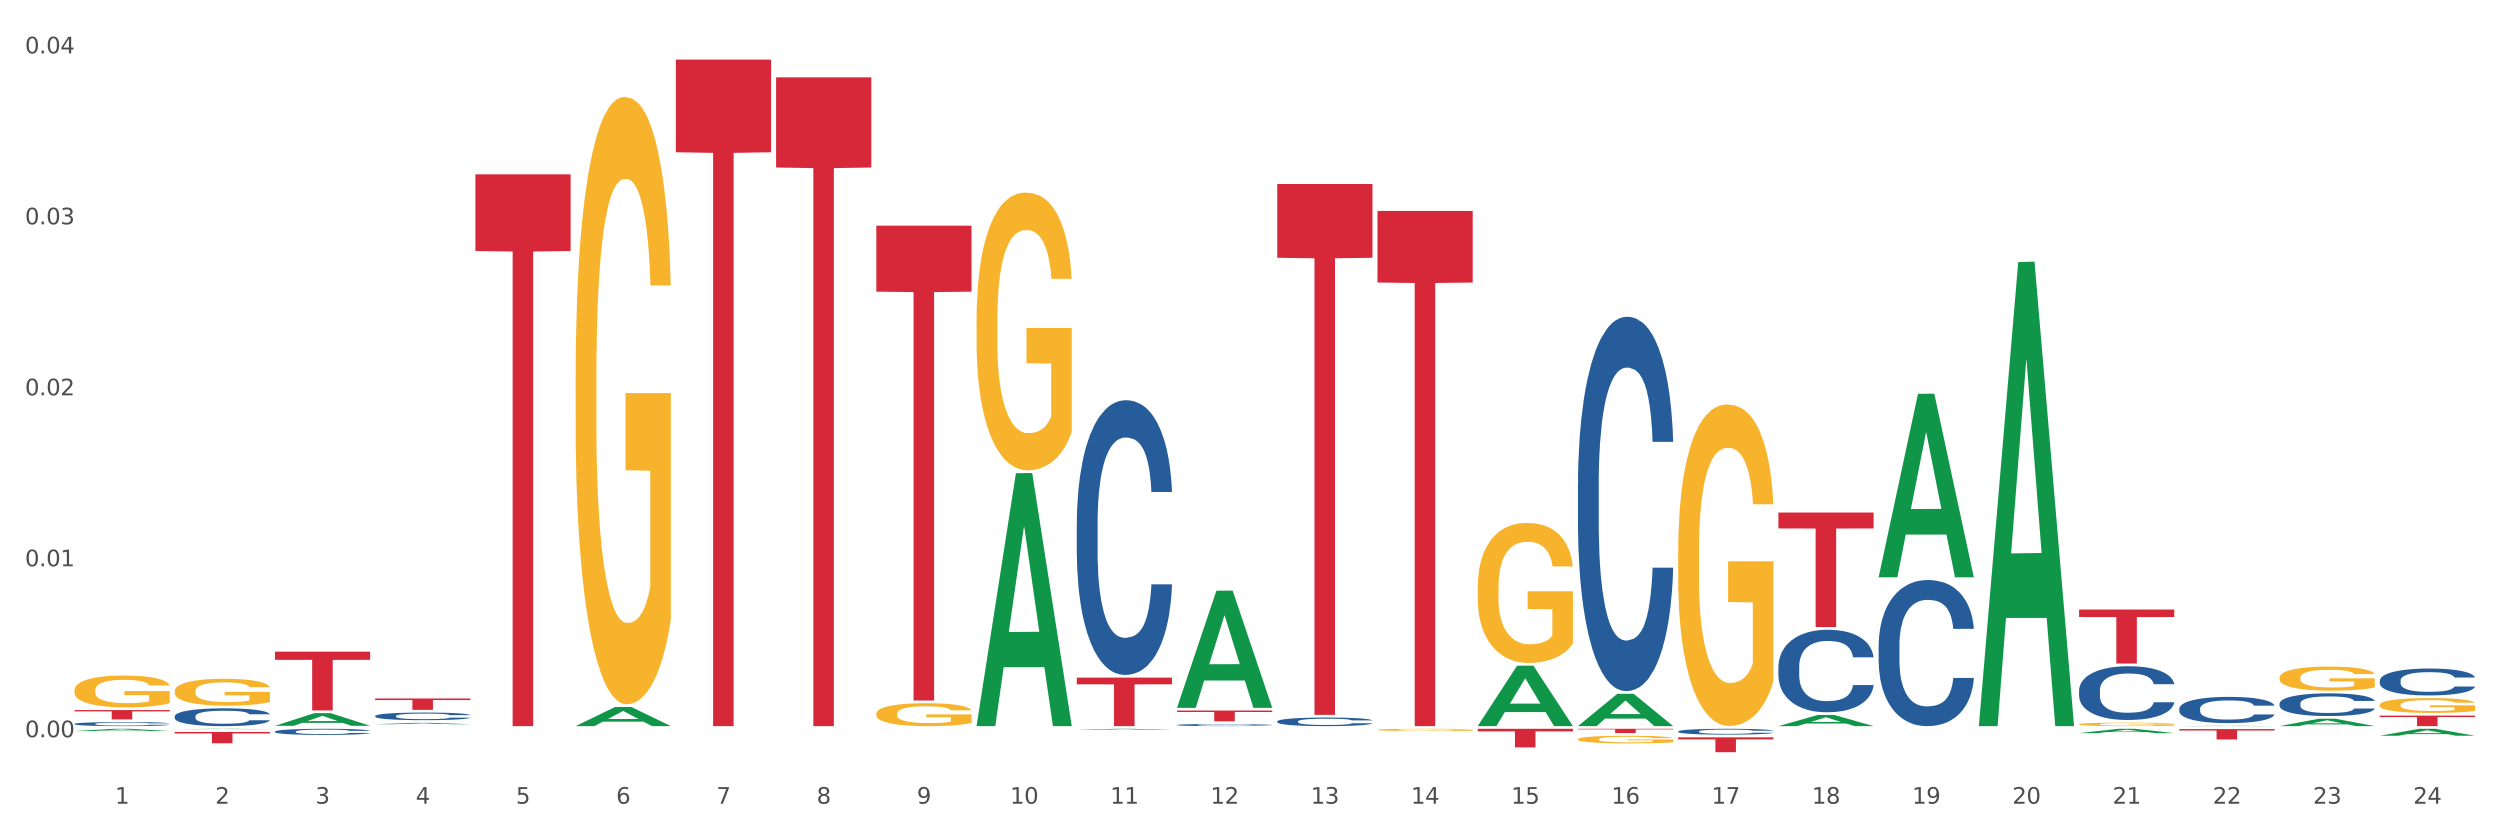 <?xml version="1.0" encoding="utf-8" standalone="no"?>
<!DOCTYPE svg PUBLIC "-//W3C//DTD SVG 1.1//EN"
  "http://www.w3.org/Graphics/SVG/1.1/DTD/svg11.dtd">
<svg xmlns:xlink="http://www.w3.org/1999/xlink" width="1080pt" height="360pt" viewBox="0 0 1080 360" xmlns="http://www.w3.org/2000/svg" version="1.1">
 <rect x="0" y="0" width="1080" height="360" fill="#333333" stroke="none"/>
 <defs>
  <style type="text/css">*{stroke-linejoin: round; stroke-linecap: butt}</style>
 </defs>
 <g id="figure_1">
  <g id="patch_1">
   <path d="M 0 360 
L 1080 360 
L 1080 0 
L 0 0 
z
" style="fill: #ffffff; stroke: #ffffff; stroke-linejoin: miter"/>
  </g>
  <g id="axes_1">
   <g id="matplotlib.axis_1">
    <g id="xtick_1">
     <g id="text_1">
      <!-- 1 -->
      <g style="fill: #4d4d4d" transform="translate(49.688 347.204) scale(0.096 -0.096)">
       <defs>
        <path id="DejaVuSans-31" d="M 794 531 
L 1825 531 
L 1825 4091 
L 703 3866 
L 703 4441 
L 1819 4666 
L 2450 4666 
L 2450 531 
L 3481 531 
L 3481 0 
L 794 0 
L 794 531 
z
" transform="scale(0.016)"/>
       </defs>
       <use xlink:href="#DejaVuSans-31"/>
      </g>
     </g>
    </g>
    <g id="xtick_2">
     <g id="text_2">
      <!-- 2 -->
      <g style="fill: #4d4d4d" transform="translate(92.988 347.204) scale(0.096 -0.096)">
       <defs>
        <path id="DejaVuSans-32" d="M 1228 531 
L 3431 531 
L 3431 0 
L 469 0 
L 469 531 
Q 828 903 1448 1529 
Q 2069 2156 2228 2338 
Q 2531 2678 2651 2914 
Q 2772 3150 2772 3378 
Q 2772 3750 2511 3984 
Q 2250 4219 1831 4219 
Q 1534 4219 1204 4116 
Q 875 4013 500 3803 
L 500 4441 
Q 881 4594 1212 4672 
Q 1544 4750 1819 4750 
Q 2544 4750 2975 4387 
Q 3406 4025 3406 3419 
Q 3406 3131 3298 2873 
Q 3191 2616 2906 2266 
Q 2828 2175 2409 1742 
Q 1991 1309 1228 531 
z
" transform="scale(0.016)"/>
       </defs>
       <use xlink:href="#DejaVuSans-32"/>
      </g>
     </g>
    </g>
    <g id="xtick_3">
     <g id="text_3">
      <!-- 3 -->
      <g style="fill: #4d4d4d" transform="translate(136.287 347.204) scale(0.096 -0.096)">
       <defs>
        <path id="DejaVuSans-33" d="M 2597 2516 
Q 3050 2419 3304 2112 
Q 3559 1806 3559 1356 
Q 3559 666 3084 287 
Q 2609 -91 1734 -91 
Q 1441 -91 1130 -33 
Q 819 25 488 141 
L 488 750 
Q 750 597 1062 519 
Q 1375 441 1716 441 
Q 2309 441 2620 675 
Q 2931 909 2931 1356 
Q 2931 1769 2642 2001 
Q 2353 2234 1838 2234 
L 1294 2234 
L 1294 2753 
L 1863 2753 
Q 2328 2753 2575 2939 
Q 2822 3125 2822 3475 
Q 2822 3834 2567 4026 
Q 2313 4219 1838 4219 
Q 1578 4219 1281 4162 
Q 984 4106 628 3988 
L 628 4550 
Q 988 4650 1302 4700 
Q 1616 4750 1894 4750 
Q 2613 4750 3031 4423 
Q 3450 4097 3450 3541 
Q 3450 3153 3228 2886 
Q 3006 2619 2597 2516 
z
" transform="scale(0.016)"/>
       </defs>
       <use xlink:href="#DejaVuSans-33"/>
      </g>
     </g>
    </g>
    <g id="xtick_4">
     <g id="text_4">
      <!-- 4 -->
      <g style="fill: #4d4d4d" transform="translate(179.587 347.204) scale(0.096 -0.096)">
       <defs>
        <path id="DejaVuSans-34" d="M 2419 4116 
L 825 1625 
L 2419 1625 
L 2419 4116 
z
M 2253 4666 
L 3047 4666 
L 3047 1625 
L 3713 1625 
L 3713 1100 
L 3047 1100 
L 3047 0 
L 2419 0 
L 2419 1100 
L 313 1100 
L 313 1709 
L 2253 4666 
z
" transform="scale(0.016)"/>
       </defs>
       <use xlink:href="#DejaVuSans-34"/>
      </g>
     </g>
    </g>
    <g id="xtick_5">
     <g id="text_5">
      <!-- 5 -->
      <g style="fill: #4d4d4d" transform="translate(222.887 347.204) scale(0.096 -0.096)">
       <defs>
        <path id="DejaVuSans-35" d="M 691 4666 
L 3169 4666 
L 3169 4134 
L 1269 4134 
L 1269 2991 
Q 1406 3038 1543 3061 
Q 1681 3084 1819 3084 
Q 2600 3084 3056 2656 
Q 3513 2228 3513 1497 
Q 3513 744 3044 326 
Q 2575 -91 1722 -91 
Q 1428 -91 1123 -41 
Q 819 9 494 109 
L 494 744 
Q 775 591 1075 516 
Q 1375 441 1709 441 
Q 2250 441 2565 725 
Q 2881 1009 2881 1497 
Q 2881 1984 2565 2268 
Q 2250 2553 1709 2553 
Q 1456 2553 1204 2497 
Q 953 2441 691 2322 
L 691 4666 
z
" transform="scale(0.016)"/>
       </defs>
       <use xlink:href="#DejaVuSans-35"/>
      </g>
     </g>
    </g>
    <g id="xtick_6">
     <g id="text_6">
      <!-- 6 -->
      <g style="fill: #4d4d4d" transform="translate(266.186 347.204) scale(0.096 -0.096)">
       <defs>
        <path id="DejaVuSans-36" d="M 2113 2584 
Q 1688 2584 1439 2293 
Q 1191 2003 1191 1497 
Q 1191 994 1439 701 
Q 1688 409 2113 409 
Q 2538 409 2786 701 
Q 3034 994 3034 1497 
Q 3034 2003 2786 2293 
Q 2538 2584 2113 2584 
z
M 3366 4563 
L 3366 3988 
Q 3128 4100 2886 4159 
Q 2644 4219 2406 4219 
Q 1781 4219 1451 3797 
Q 1122 3375 1075 2522 
Q 1259 2794 1537 2939 
Q 1816 3084 2150 3084 
Q 2853 3084 3261 2657 
Q 3669 2231 3669 1497 
Q 3669 778 3244 343 
Q 2819 -91 2113 -91 
Q 1303 -91 875 529 
Q 447 1150 447 2328 
Q 447 3434 972 4092 
Q 1497 4750 2381 4750 
Q 2619 4750 2861 4703 
Q 3103 4656 3366 4563 
z
" transform="scale(0.016)"/>
       </defs>
       <use xlink:href="#DejaVuSans-36"/>
      </g>
     </g>
    </g>
    <g id="xtick_7">
     <g id="text_7">
      <!-- 7 -->
      <g style="fill: #4d4d4d" transform="translate(309.486 347.204) scale(0.096 -0.096)">
       <defs>
        <path id="DejaVuSans-37" d="M 525 4666 
L 3525 4666 
L 3525 4397 
L 1831 0 
L 1172 0 
L 2766 4134 
L 525 4134 
L 525 4666 
z
" transform="scale(0.016)"/>
       </defs>
       <use xlink:href="#DejaVuSans-37"/>
      </g>
     </g>
    </g>
    <g id="xtick_8">
     <g id="text_8">
      <!-- 8 -->
      <g style="fill: #4d4d4d" transform="translate(352.785 347.204) scale(0.096 -0.096)">
       <defs>
        <path id="DejaVuSans-38" d="M 2034 2216 
Q 1584 2216 1326 1975 
Q 1069 1734 1069 1313 
Q 1069 891 1326 650 
Q 1584 409 2034 409 
Q 2484 409 2743 651 
Q 3003 894 3003 1313 
Q 3003 1734 2745 1975 
Q 2488 2216 2034 2216 
z
M 1403 2484 
Q 997 2584 770 2862 
Q 544 3141 544 3541 
Q 544 4100 942 4425 
Q 1341 4750 2034 4750 
Q 2731 4750 3128 4425 
Q 3525 4100 3525 3541 
Q 3525 3141 3298 2862 
Q 3072 2584 2669 2484 
Q 3125 2378 3379 2068 
Q 3634 1759 3634 1313 
Q 3634 634 3220 271 
Q 2806 -91 2034 -91 
Q 1263 -91 848 271 
Q 434 634 434 1313 
Q 434 1759 690 2068 
Q 947 2378 1403 2484 
z
M 1172 3481 
Q 1172 3119 1398 2916 
Q 1625 2713 2034 2713 
Q 2441 2713 2670 2916 
Q 2900 3119 2900 3481 
Q 2900 3844 2670 4047 
Q 2441 4250 2034 4250 
Q 1625 4250 1398 4047 
Q 1172 3844 1172 3481 
z
" transform="scale(0.016)"/>
       </defs>
       <use xlink:href="#DejaVuSans-38"/>
      </g>
     </g>
    </g>
    <g id="xtick_9">
     <g id="text_9">
      <!-- 9 -->
      <g style="fill: #4d4d4d" transform="translate(396.085 347.204) scale(0.096 -0.096)">
       <defs>
        <path id="DejaVuSans-39" d="M 703 97 
L 703 672 
Q 941 559 1184 500 
Q 1428 441 1663 441 
Q 2288 441 2617 861 
Q 2947 1281 2994 2138 
Q 2813 1869 2534 1725 
Q 2256 1581 1919 1581 
Q 1219 1581 811 2004 
Q 403 2428 403 3163 
Q 403 3881 828 4315 
Q 1253 4750 1959 4750 
Q 2769 4750 3195 4129 
Q 3622 3509 3622 2328 
Q 3622 1225 3098 567 
Q 2575 -91 1691 -91 
Q 1453 -91 1209 -44 
Q 966 3 703 97 
z
M 1959 2075 
Q 2384 2075 2632 2365 
Q 2881 2656 2881 3163 
Q 2881 3666 2632 3958 
Q 2384 4250 1959 4250 
Q 1534 4250 1286 3958 
Q 1038 3666 1038 3163 
Q 1038 2656 1286 2365 
Q 1534 2075 1959 2075 
z
" transform="scale(0.016)"/>
       </defs>
       <use xlink:href="#DejaVuSans-39"/>
      </g>
     </g>
    </g>
    <g id="xtick_10">
     <g id="text_10">
      <!-- 10 -->
      <g style="fill: #4d4d4d" transform="translate(436.331 347.204) scale(0.096 -0.096)">
       <defs>
        <path id="DejaVuSans-30" d="M 2034 4250 
Q 1547 4250 1301 3770 
Q 1056 3291 1056 2328 
Q 1056 1369 1301 889 
Q 1547 409 2034 409 
Q 2525 409 2770 889 
Q 3016 1369 3016 2328 
Q 3016 3291 2770 3770 
Q 2525 4250 2034 4250 
z
M 2034 4750 
Q 2819 4750 3233 4129 
Q 3647 3509 3647 2328 
Q 3647 1150 3233 529 
Q 2819 -91 2034 -91 
Q 1250 -91 836 529 
Q 422 1150 422 2328 
Q 422 3509 836 4129 
Q 1250 4750 2034 4750 
z
" transform="scale(0.016)"/>
       </defs>
       <use xlink:href="#DejaVuSans-31"/>
       <use xlink:href="#DejaVuSans-30" transform="translate(63.623 0)"/>
      </g>
     </g>
    </g>
    <g id="xtick_11">
     <g id="text_11">
      <!-- 11 -->
      <g style="fill: #4d4d4d" transform="translate(479.63 347.204) scale(0.096 -0.096)">
       <use xlink:href="#DejaVuSans-31"/>
       <use xlink:href="#DejaVuSans-31" transform="translate(63.623 0)"/>
      </g>
     </g>
    </g>
    <g id="xtick_12">
     <g id="text_12">
      <!-- 12 -->
      <g style="fill: #4d4d4d" transform="translate(522.93 347.204) scale(0.096 -0.096)">
       <use xlink:href="#DejaVuSans-31"/>
       <use xlink:href="#DejaVuSans-32" transform="translate(63.623 0)"/>
      </g>
     </g>
    </g>
    <g id="xtick_13">
     <g id="text_13">
      <!-- 13 -->
      <g style="fill: #4d4d4d" transform="translate(566.229 347.204) scale(0.096 -0.096)">
       <use xlink:href="#DejaVuSans-31"/>
       <use xlink:href="#DejaVuSans-33" transform="translate(63.623 0)"/>
      </g>
     </g>
    </g>
    <g id="xtick_14">
     <g id="text_14">
      <!-- 14 -->
      <g style="fill: #4d4d4d" transform="translate(609.529 347.204) scale(0.096 -0.096)">
       <use xlink:href="#DejaVuSans-31"/>
       <use xlink:href="#DejaVuSans-34" transform="translate(63.623 0)"/>
      </g>
     </g>
    </g>
    <g id="xtick_15">
     <g id="text_15">
      <!-- 15 -->
      <g style="fill: #4d4d4d" transform="translate(652.828 347.204) scale(0.096 -0.096)">
       <use xlink:href="#DejaVuSans-31"/>
       <use xlink:href="#DejaVuSans-35" transform="translate(63.623 0)"/>
      </g>
     </g>
    </g>
    <g id="xtick_16">
     <g id="text_16">
      <!-- 16 -->
      <g style="fill: #4d4d4d" transform="translate(696.128 347.204) scale(0.096 -0.096)">
       <use xlink:href="#DejaVuSans-31"/>
       <use xlink:href="#DejaVuSans-36" transform="translate(63.623 0)"/>
      </g>
     </g>
    </g>
    <g id="xtick_17">
     <g id="text_17">
      <!-- 17 -->
      <g style="fill: #4d4d4d" transform="translate(739.428 347.204) scale(0.096 -0.096)">
       <use xlink:href="#DejaVuSans-31"/>
       <use xlink:href="#DejaVuSans-37" transform="translate(63.623 0)"/>
      </g>
     </g>
    </g>
    <g id="xtick_18">
     <g id="text_18">
      <!-- 18 -->
      <g style="fill: #4d4d4d" transform="translate(782.727 347.204) scale(0.096 -0.096)">
       <use xlink:href="#DejaVuSans-31"/>
       <use xlink:href="#DejaVuSans-38" transform="translate(63.623 0)"/>
      </g>
     </g>
    </g>
    <g id="xtick_19">
     <g id="text_19">
      <!-- 19 -->
      <g style="fill: #4d4d4d" transform="translate(826.027 347.204) scale(0.096 -0.096)">
       <use xlink:href="#DejaVuSans-31"/>
       <use xlink:href="#DejaVuSans-39" transform="translate(63.623 0)"/>
      </g>
     </g>
    </g>
    <g id="xtick_20">
     <g id="text_20">
      <!-- 20 -->
      <g style="fill: #4d4d4d" transform="translate(869.326 347.204) scale(0.096 -0.096)">
       <use xlink:href="#DejaVuSans-32"/>
       <use xlink:href="#DejaVuSans-30" transform="translate(63.623 0)"/>
      </g>
     </g>
    </g>
    <g id="xtick_21">
     <g id="text_21">
      <!-- 21 -->
      <g style="fill: #4d4d4d" transform="translate(912.626 347.204) scale(0.096 -0.096)">
       <use xlink:href="#DejaVuSans-32"/>
       <use xlink:href="#DejaVuSans-31" transform="translate(63.623 0)"/>
      </g>
     </g>
    </g>
    <g id="xtick_22">
     <g id="text_22">
      <!-- 22 -->
      <g style="fill: #4d4d4d" transform="translate(955.926 347.204) scale(0.096 -0.096)">
       <use xlink:href="#DejaVuSans-32"/>
       <use xlink:href="#DejaVuSans-32" transform="translate(63.623 0)"/>
      </g>
     </g>
    </g>
    <g id="xtick_23">
     <g id="text_23">
      <!-- 23 -->
      <g style="fill: #4d4d4d" transform="translate(999.225 347.204) scale(0.096 -0.096)">
       <use xlink:href="#DejaVuSans-32"/>
       <use xlink:href="#DejaVuSans-33" transform="translate(63.623 0)"/>
      </g>
     </g>
    </g>
    <g id="xtick_24">
     <g id="text_24">
      <!-- 24 -->
      <g style="fill: #4d4d4d" transform="translate(1042.525 347.204) scale(0.096 -0.096)">
       <use xlink:href="#DejaVuSans-32"/>
       <use xlink:href="#DejaVuSans-34" transform="translate(63.623 0)"/>
      </g>
     </g>
    </g>
    <g id="xtick_25"/>
    <g id="xtick_26"/>
    <g id="xtick_27"/>
    <g id="xtick_28"/>
    <g id="xtick_29"/>
    <g id="xtick_30"/>
    <g id="xtick_31"/>
    <g id="xtick_32"/>
    <g id="xtick_33"/>
    <g id="xtick_34"/>
    <g id="xtick_35"/>
    <g id="xtick_36"/>
    <g id="xtick_37"/>
    <g id="xtick_38"/>
    <g id="xtick_39"/>
    <g id="xtick_40"/>
    <g id="xtick_41"/>
    <g id="xtick_42"/>
    <g id="xtick_43"/>
    <g id="xtick_44"/>
    <g id="xtick_45"/>
    <g id="xtick_46"/>
    <g id="xtick_47"/>
   </g>
   <g id="matplotlib.axis_2">
    <g id="ytick_1">
     <g id="text_25">
      <!-- 0.00 -->
      <g style="fill: #4d4d4d" transform="translate(10.8 318.488) scale(0.096 -0.096)">
       <defs>
        <path id="DejaVuSans-2e" d="M 684 794 
L 1344 794 
L 1344 0 
L 684 0 
L 684 794 
z
" transform="scale(0.016)"/>
       </defs>
       <use xlink:href="#DejaVuSans-30"/>
       <use xlink:href="#DejaVuSans-2e" transform="translate(63.623 0)"/>
       <use xlink:href="#DejaVuSans-30" transform="translate(95.41 0)"/>
       <use xlink:href="#DejaVuSans-30" transform="translate(159.033 0)"/>
      </g>
     </g>
    </g>
    <g id="ytick_2">
     <g id="text_26">
      <!-- 0.01 -->
      <g style="fill: #4d4d4d" transform="translate(10.8 244.63) scale(0.096 -0.096)">
       <use xlink:href="#DejaVuSans-30"/>
       <use xlink:href="#DejaVuSans-2e" transform="translate(63.623 0)"/>
       <use xlink:href="#DejaVuSans-30" transform="translate(95.41 0)"/>
       <use xlink:href="#DejaVuSans-31" transform="translate(159.033 0)"/>
      </g>
     </g>
    </g>
    <g id="ytick_3">
     <g id="text_27">
      <!-- 0.02 -->
      <g style="fill: #4d4d4d" transform="translate(10.8 170.772) scale(0.096 -0.096)">
       <use xlink:href="#DejaVuSans-30"/>
       <use xlink:href="#DejaVuSans-2e" transform="translate(63.623 0)"/>
       <use xlink:href="#DejaVuSans-30" transform="translate(95.41 0)"/>
       <use xlink:href="#DejaVuSans-32" transform="translate(159.033 0)"/>
      </g>
     </g>
    </g>
    <g id="ytick_4">
     <g id="text_28">
      <!-- 0.03 -->
      <g style="fill: #4d4d4d" transform="translate(10.8 96.915) scale(0.096 -0.096)">
       <use xlink:href="#DejaVuSans-30"/>
       <use xlink:href="#DejaVuSans-2e" transform="translate(63.623 0)"/>
       <use xlink:href="#DejaVuSans-30" transform="translate(95.41 0)"/>
       <use xlink:href="#DejaVuSans-33" transform="translate(159.033 0)"/>
      </g>
     </g>
    </g>
    <g id="ytick_5">
     <g id="text_29">
      <!-- 0.04 -->
      <g style="fill: #4d4d4d" transform="translate(10.8 23.057) scale(0.096 -0.096)">
       <use xlink:href="#DejaVuSans-30"/>
       <use xlink:href="#DejaVuSans-2e" transform="translate(63.623 0)"/>
       <use xlink:href="#DejaVuSans-30" transform="translate(95.41 0)"/>
       <use xlink:href="#DejaVuSans-34" transform="translate(159.033 0)"/>
      </g>
     </g>
    </g>
    <g id="ytick_6"/>
    <g id="ytick_7"/>
    <g id="ytick_8"/>
    <g id="ytick_9"/>
   </g>
   <g id="PolyCollection_1">
    <path d="M 32.175 315.811 
L 32.217 315.81 
L 49.18 314.841 
L 56.22 314.84 
L 73.31 315.813 
L 65.167 315.813 
L 61.478 315.586 
L 43.964 315.586 
L 43.837 315.59 
L 40.275 315.813 
L 32.175 315.813 
L 32.175 315.811 
L 46.169 315.451 
L 59.273 315.45 
L 52.785 315.048 
L 52.7 315.046 
L 52.615 315.049 
L 46.127 315.45 
L 46.169 315.451 
L 32.175 315.811 
z
" clip-path="url(#pf2a711d646)" style="fill: #109648"/>
    <path d="M 421.871 138.642 
L 421.92 138.532 
L 421.92 134.588 
L 422.017 131.191 
L 422.503 122.974 
L 423.231 116.181 
L 423.765 112.565 
L 424.299 109.607 
L 424.931 106.649 
L 425.708 103.581 
L 427.116 99.089 
L 427.99 96.788 
L 429.059 94.377 
L 431.001 90.871 
L 432.41 88.899 
L 433.867 87.255 
L 436.246 85.283 
L 437.801 84.407 
L 439.452 83.749 
L 441.443 83.311 
L 442.948 83.201 
L 446.251 83.53 
L 449.068 84.516 
L 450.427 85.283 
L 452.176 86.598 
L 453.099 87.475 
L 454.604 89.228 
L 456.158 91.529 
L 457.227 93.501 
L 458.829 97.226 
L 460.043 100.951 
L 461.16 105.553 
L 461.743 108.73 
L 462.18 111.689 
L 462.569 115.085 
L 462.957 120.454 
L 454.216 120.454 
L 453.876 116.619 
L 453.341 113.003 
L 452.564 109.497 
L 451.884 107.306 
L 450.719 104.567 
L 449.65 102.814 
L 448.533 101.499 
L 447.174 100.403 
L 446.105 99.856 
L 444.6 99.417 
L 441.637 99.527 
L 439.646 100.403 
L 438.286 101.499 
L 437.412 102.485 
L 436.635 103.581 
L 435.761 105.115 
L 434.741 107.416 
L 434.013 109.497 
L 433.284 112.127 
L 432.701 114.757 
L 432.167 117.824 
L 431.73 121.111 
L 431.39 124.508 
L 431.099 128.671 
L 430.856 135.574 
L 430.856 150.585 
L 430.953 153.981 
L 431.196 158.473 
L 431.487 161.87 
L 431.973 165.924 
L 432.41 168.663 
L 433.235 172.607 
L 434.158 175.894 
L 434.887 177.976 
L 435.615 179.729 
L 436.878 182.14 
L 438.286 184.112 
L 439.5 185.317 
L 441.152 186.413 
L 442.269 186.851 
L 443.24 187.07 
L 445.62 187.07 
L 447.319 186.741 
L 449.213 185.975 
L 450.67 184.988 
L 451.884 183.783 
L 453.244 181.811 
L 454.118 179.948 
L 454.118 157.049 
L 443.434 156.939 
L 443.434 141.71 
L 463.006 141.71 
L 463.006 186.413 
L 462.18 188.714 
L 461.258 190.795 
L 460.286 192.658 
L 458.829 194.959 
L 457.081 197.15 
L 455.527 198.684 
L 453.876 199.999 
L 451.933 201.204 
L 449.408 202.3 
L 447.854 202.738 
L 445.911 203.067 
L 443.628 203.176 
L 441.637 202.957 
L 439.695 202.409 
L 437.655 201.423 
L 435.664 199.999 
L 434.158 198.575 
L 432.653 196.822 
L 431.05 194.521 
L 429.787 192.329 
L 428.816 190.357 
L 427.748 187.837 
L 426.582 184.55 
L 425.708 181.592 
L 424.931 178.524 
L 424.105 174.58 
L 423.522 171.183 
L 422.94 166.91 
L 422.6 163.733 
L 422.211 158.802 
L 421.92 151.899 
L 421.871 138.642 
z
" clip-path="url(#pf2a711d646)" style="fill: #f7b32b"/>
    <path d="M 595.07 315.275 
L 595.118 315.275 
L 595.118 315.244 
L 595.215 315.217 
L 595.701 315.152 
L 596.429 315.099 
L 596.964 315.071 
L 597.498 315.048 
L 598.129 315.024 
L 598.906 315 
L 600.315 314.965 
L 601.189 314.947 
L 602.257 314.928 
L 604.2 314.9 
L 605.608 314.885 
L 607.065 314.872 
L 609.445 314.857 
L 610.999 314.85 
L 612.65 314.845 
L 614.641 314.841 
L 616.147 314.84 
L 619.449 314.843 
L 622.266 314.851 
L 623.626 314.857 
L 625.374 314.867 
L 626.297 314.874 
L 627.802 314.888 
L 629.357 314.906 
L 630.425 314.921 
L 632.028 314.95 
L 633.242 314.98 
L 634.359 315.016 
L 634.941 315.041 
L 635.379 315.064 
L 635.767 315.091 
L 636.156 315.133 
L 627.414 315.133 
L 627.074 315.103 
L 626.54 315.074 
L 625.763 315.047 
L 625.083 315.029 
L 623.917 315.008 
L 622.849 314.994 
L 621.732 314.984 
L 620.372 314.975 
L 619.304 314.971 
L 617.798 314.968 
L 614.836 314.968 
L 612.844 314.975 
L 611.485 314.984 
L 610.61 314.992 
L 609.833 315 
L 608.959 315.012 
L 607.939 315.03 
L 607.211 315.047 
L 606.482 315.067 
L 605.9 315.088 
L 605.365 315.112 
L 604.928 315.138 
L 604.588 315.165 
L 604.297 315.197 
L 604.054 315.251 
L 604.054 315.369 
L 604.151 315.396 
L 604.394 315.431 
L 604.685 315.458 
L 605.171 315.49 
L 605.608 315.511 
L 606.434 315.542 
L 607.357 315.568 
L 608.085 315.584 
L 608.813 315.598 
L 610.076 315.617 
L 611.485 315.632 
L 612.699 315.642 
L 614.35 315.65 
L 615.467 315.654 
L 616.438 315.656 
L 618.818 315.656 
L 620.518 315.653 
L 622.412 315.647 
L 623.869 315.639 
L 625.083 315.63 
L 626.443 315.614 
L 627.317 315.6 
L 627.317 315.42 
L 616.632 315.419 
L 616.632 315.3 
L 636.204 315.3 
L 636.204 315.65 
L 635.379 315.668 
L 634.456 315.685 
L 633.485 315.699 
L 632.028 315.718 
L 630.279 315.735 
L 628.725 315.747 
L 627.074 315.757 
L 625.131 315.767 
L 622.606 315.775 
L 621.052 315.779 
L 619.109 315.781 
L 616.827 315.782 
L 614.836 315.78 
L 612.893 315.776 
L 610.853 315.768 
L 608.862 315.757 
L 607.357 315.746 
L 605.851 315.732 
L 604.248 315.714 
L 602.986 315.697 
L 602.014 315.681 
L 600.946 315.662 
L 599.78 315.636 
L 598.906 315.613 
L 598.129 315.589 
L 597.304 315.558 
L 596.721 315.531 
L 596.138 315.497 
L 595.798 315.472 
L 595.41 315.434 
L 595.118 315.38 
L 595.07 315.275 
z
" clip-path="url(#pf2a711d646)" style="fill: #f7b32b"/>
    <path d="M 638.369 253.869 
L 638.418 253.814 
L 638.418 251.825 
L 638.515 250.113 
L 639 245.97 
L 639.729 242.545 
L 640.263 240.722 
L 640.797 239.23 
L 641.429 237.739 
L 642.206 236.192 
L 643.614 233.927 
L 644.488 232.767 
L 645.557 231.552 
L 647.499 229.785 
L 648.908 228.79 
L 650.365 227.962 
L 652.744 226.967 
L 654.298 226.525 
L 655.95 226.194 
L 657.941 225.973 
L 659.446 225.918 
L 662.749 226.083 
L 665.566 226.581 
L 666.925 226.967 
L 668.674 227.63 
L 669.596 228.072 
L 671.102 228.956 
L 672.656 230.116 
L 673.725 231.11 
L 675.327 232.988 
L 676.541 234.867 
L 677.658 237.187 
L 678.241 238.789 
L 678.678 240.28 
L 679.067 241.992 
L 679.455 244.699 
L 670.713 244.699 
L 670.374 242.766 
L 669.839 240.943 
L 669.062 239.175 
L 668.382 238.07 
L 667.217 236.689 
L 666.148 235.806 
L 665.031 235.143 
L 663.672 234.59 
L 662.603 234.314 
L 661.098 234.093 
L 658.135 234.148 
L 656.144 234.59 
L 654.784 235.143 
L 653.91 235.64 
L 653.133 236.192 
L 652.259 236.966 
L 651.239 238.126 
L 650.51 239.175 
L 649.782 240.501 
L 649.199 241.827 
L 648.665 243.373 
L 648.228 245.031 
L 647.888 246.743 
L 647.597 248.842 
L 647.354 252.322 
L 647.354 259.89 
L 647.451 261.602 
L 647.694 263.867 
L 647.985 265.58 
L 648.471 267.623 
L 648.908 269.004 
L 649.733 270.993 
L 650.656 272.65 
L 651.385 273.7 
L 652.113 274.584 
L 653.376 275.799 
L 654.784 276.793 
L 655.998 277.401 
L 657.649 277.953 
L 658.766 278.174 
L 659.738 278.285 
L 662.117 278.285 
L 663.817 278.119 
L 665.711 277.732 
L 667.168 277.235 
L 668.382 276.627 
L 669.742 275.633 
L 670.616 274.694 
L 670.616 263.149 
L 659.932 263.094 
L 659.932 255.416 
L 679.504 255.416 
L 679.504 277.953 
L 678.678 279.113 
L 677.755 280.163 
L 676.784 281.102 
L 675.327 282.262 
L 673.579 283.367 
L 672.025 284.14 
L 670.374 284.803 
L 668.431 285.41 
L 665.906 285.963 
L 664.351 286.184 
L 662.409 286.349 
L 660.126 286.405 
L 658.135 286.294 
L 656.193 286.018 
L 654.153 285.521 
L 652.162 284.803 
L 650.656 284.085 
L 649.151 283.201 
L 647.548 282.041 
L 646.285 280.936 
L 645.314 279.942 
L 644.246 278.671 
L 643.08 277.014 
L 642.206 275.523 
L 641.429 273.976 
L 640.603 271.987 
L 640.02 270.275 
L 639.438 268.121 
L 639.098 266.519 
L 638.709 264.033 
L 638.418 260.553 
L 638.369 253.869 
z
" clip-path="url(#pf2a711d646)" style="fill: #f7b32b"/>
    <path d="M 681.669 319.36 
L 681.717 319.357 
L 681.717 319.25 
L 681.814 319.157 
L 682.3 318.933 
L 683.029 318.748 
L 683.563 318.649 
L 684.097 318.568 
L 684.728 318.487 
L 685.505 318.404 
L 686.914 318.281 
L 687.788 318.219 
L 688.856 318.153 
L 690.799 318.057 
L 692.207 318.003 
L 693.664 317.958 
L 696.044 317.905 
L 697.598 317.881 
L 699.249 317.863 
L 701.24 317.851 
L 702.746 317.848 
L 706.048 317.857 
L 708.865 317.884 
L 710.225 317.905 
L 711.973 317.941 
L 712.896 317.964 
L 714.402 318.012 
L 715.956 318.075 
L 717.024 318.129 
L 718.627 318.23 
L 719.841 318.332 
L 720.958 318.458 
L 721.541 318.544 
L 721.978 318.625 
L 722.366 318.718 
L 722.755 318.864 
L 714.013 318.864 
L 713.673 318.759 
L 713.139 318.661 
L 712.362 318.565 
L 711.682 318.505 
L 710.516 318.431 
L 709.448 318.383 
L 708.331 318.347 
L 706.971 318.317 
L 705.903 318.302 
L 704.397 318.29 
L 701.435 318.293 
L 699.444 318.317 
L 698.084 318.347 
L 697.21 318.374 
L 696.433 318.404 
L 695.558 318.446 
L 694.538 318.508 
L 693.81 318.565 
L 693.082 318.637 
L 692.499 318.709 
L 691.965 318.792 
L 691.527 318.882 
L 691.187 318.975 
L 690.896 319.088 
L 690.653 319.277 
L 690.653 319.686 
L 690.75 319.779 
L 690.993 319.901 
L 691.285 319.994 
L 691.77 320.104 
L 692.207 320.179 
L 693.033 320.287 
L 693.956 320.376 
L 694.684 320.433 
L 695.413 320.481 
L 696.675 320.547 
L 698.084 320.601 
L 699.298 320.633 
L 700.949 320.663 
L 702.066 320.675 
L 703.037 320.681 
L 705.417 320.681 
L 707.117 320.672 
L 709.011 320.651 
L 710.468 320.624 
L 711.682 320.592 
L 713.042 320.538 
L 713.916 320.487 
L 713.916 319.862 
L 703.232 319.859 
L 703.232 319.444 
L 722.803 319.444 
L 722.803 320.663 
L 721.978 320.726 
L 721.055 320.783 
L 720.084 320.834 
L 718.627 320.896 
L 716.878 320.956 
L 715.324 320.998 
L 713.673 321.034 
L 711.731 321.067 
L 709.205 321.097 
L 707.651 321.109 
L 705.708 321.118 
L 703.426 321.121 
L 701.435 321.115 
L 699.492 321.1 
L 697.452 321.073 
L 695.461 321.034 
L 693.956 320.995 
L 692.45 320.947 
L 690.848 320.884 
L 689.585 320.825 
L 688.614 320.771 
L 687.545 320.702 
L 686.38 320.613 
L 685.505 320.532 
L 684.728 320.448 
L 683.903 320.341 
L 683.32 320.248 
L 682.737 320.131 
L 682.397 320.045 
L 682.009 319.91 
L 681.717 319.722 
L 681.669 319.36 
z
" clip-path="url(#pf2a711d646)" style="fill: #f7b32b"/>
    <path d="M 724.968 238.906 
L 725.017 238.779 
L 725.017 234.212 
L 725.114 230.28 
L 725.6 220.765 
L 726.328 212.9 
L 726.862 208.714 
L 727.397 205.289 
L 728.028 201.864 
L 728.805 198.312 
L 730.213 193.111 
L 731.088 190.447 
L 732.156 187.656 
L 734.099 183.596 
L 735.507 181.313 
L 736.964 179.41 
L 739.344 177.127 
L 740.898 176.112 
L 742.549 175.351 
L 744.54 174.843 
L 746.046 174.716 
L 749.348 175.097 
L 752.165 176.239 
L 753.525 177.127 
L 755.273 178.649 
L 756.196 179.664 
L 757.701 181.694 
L 759.255 184.358 
L 760.324 186.641 
L 761.926 190.954 
L 763.14 195.267 
L 764.257 200.595 
L 764.84 204.274 
L 765.277 207.699 
L 765.666 211.632 
L 766.054 217.848 
L 757.313 217.848 
L 756.973 213.408 
L 756.438 209.221 
L 755.661 205.162 
L 754.982 202.625 
L 753.816 199.454 
L 752.748 197.424 
L 751.631 195.902 
L 750.271 194.633 
L 749.202 193.999 
L 747.697 193.491 
L 744.734 193.618 
L 742.743 194.633 
L 741.383 195.902 
L 740.509 197.043 
L 739.732 198.312 
L 738.858 200.088 
L 737.838 202.752 
L 737.11 205.162 
L 736.381 208.207 
L 735.798 211.251 
L 735.264 214.803 
L 734.827 218.609 
L 734.487 222.541 
L 734.196 227.362 
L 733.953 235.354 
L 733.953 252.733 
L 734.05 256.666 
L 734.293 261.867 
L 734.584 265.8 
L 735.07 270.493 
L 735.507 273.665 
L 736.333 278.232 
L 737.255 282.037 
L 737.984 284.448 
L 738.712 286.477 
L 739.975 289.268 
L 741.383 291.551 
L 742.597 292.947 
L 744.249 294.215 
L 745.366 294.723 
L 746.337 294.977 
L 748.717 294.977 
L 750.416 294.596 
L 752.31 293.708 
L 753.767 292.566 
L 754.982 291.171 
L 756.341 288.888 
L 757.216 286.731 
L 757.216 260.218 
L 746.531 260.091 
L 746.531 242.458 
L 766.103 242.458 
L 766.103 294.215 
L 765.277 296.879 
L 764.355 299.29 
L 763.383 301.446 
L 761.926 304.11 
L 760.178 306.647 
L 758.624 308.423 
L 756.973 309.946 
L 755.03 311.341 
L 752.505 312.61 
L 750.951 313.117 
L 749.008 313.498 
L 746.725 313.625 
L 744.734 313.371 
L 742.792 312.737 
L 740.752 311.595 
L 738.761 309.946 
L 737.255 308.297 
L 735.75 306.267 
L 734.147 303.603 
L 732.884 301.066 
L 731.913 298.782 
L 730.845 295.865 
L 729.679 292.059 
L 728.805 288.634 
L 728.028 285.082 
L 727.202 280.515 
L 726.62 276.582 
L 726.037 271.635 
L 725.697 267.956 
L 725.308 262.248 
L 725.017 254.256 
L 724.968 238.906 
z
" clip-path="url(#pf2a711d646)" style="fill: #f7b32b"/>
    <path d="M 898.167 312.878 
L 898.215 312.877 
L 898.215 312.828 
L 898.312 312.785 
L 898.798 312.683 
L 899.526 312.598 
L 900.061 312.553 
L 900.595 312.516 
L 901.226 312.479 
L 902.003 312.441 
L 903.412 312.385 
L 904.286 312.356 
L 905.354 312.326 
L 907.297 312.282 
L 908.705 312.257 
L 910.162 312.237 
L 912.542 312.212 
L 914.096 312.201 
L 915.747 312.193 
L 917.738 312.188 
L 919.244 312.186 
L 922.546 312.19 
L 925.363 312.203 
L 926.723 312.212 
L 928.471 312.229 
L 929.394 312.24 
L 930.899 312.262 
L 932.454 312.29 
L 933.522 312.315 
L 935.125 312.361 
L 936.339 312.408 
L 937.456 312.465 
L 938.039 312.505 
L 938.476 312.542 
L 938.864 312.584 
L 939.253 312.651 
L 930.511 312.651 
L 930.171 312.603 
L 929.637 312.558 
L 928.86 312.515 
L 928.18 312.487 
L 927.014 312.453 
L 925.946 312.431 
L 924.829 312.415 
L 923.469 312.401 
L 922.401 312.394 
L 920.895 312.389 
L 917.933 312.39 
L 915.941 312.401 
L 914.582 312.415 
L 913.707 312.427 
L 912.93 312.441 
L 912.056 312.46 
L 911.036 312.489 
L 910.308 312.515 
L 909.579 312.547 
L 908.997 312.58 
L 908.462 312.618 
L 908.025 312.66 
L 907.685 312.702 
L 907.394 312.754 
L 907.151 312.84 
L 907.151 313.027 
L 907.248 313.07 
L 907.491 313.126 
L 907.783 313.168 
L 908.268 313.219 
L 908.705 313.253 
L 909.531 313.302 
L 910.454 313.343 
L 911.182 313.369 
L 911.911 313.391 
L 913.173 313.421 
L 914.582 313.446 
L 915.796 313.461 
L 917.447 313.475 
L 918.564 313.48 
L 919.535 313.483 
L 921.915 313.483 
L 923.615 313.479 
L 925.509 313.469 
L 926.966 313.457 
L 928.18 313.442 
L 929.54 313.417 
L 930.414 313.394 
L 930.414 313.108 
L 919.73 313.107 
L 919.73 312.917 
L 939.301 312.917 
L 939.301 313.475 
L 938.476 313.503 
L 937.553 313.529 
L 936.582 313.553 
L 935.125 313.581 
L 933.376 313.609 
L 931.822 313.628 
L 930.171 313.644 
L 928.228 313.659 
L 925.703 313.673 
L 924.149 313.678 
L 922.206 313.683 
L 919.924 313.684 
L 917.933 313.681 
L 915.99 313.674 
L 913.95 313.662 
L 911.959 313.644 
L 910.454 313.627 
L 908.948 313.605 
L 907.345 313.576 
L 906.083 313.549 
L 905.111 313.524 
L 904.043 313.492 
L 902.877 313.451 
L 902.003 313.415 
L 901.226 313.376 
L 900.401 313.327 
L 899.818 313.285 
L 899.235 313.231 
L 898.895 313.192 
L 898.507 313.13 
L 898.215 313.044 
L 898.167 312.878 
z
" clip-path="url(#pf2a711d646)" style="fill: #f7b32b"/>
    <path d="M 984.766 292.772 
L 984.814 292.763 
L 984.814 292.42 
L 984.912 292.126 
L 985.397 291.413 
L 986.126 290.823 
L 986.66 290.509 
L 987.194 290.253 
L 987.825 289.996 
L 988.602 289.73 
L 990.011 289.34 
L 990.885 289.14 
L 991.953 288.931 
L 993.896 288.627 
L 995.304 288.456 
L 996.761 288.313 
L 999.141 288.142 
L 1000.695 288.066 
L 1002.346 288.009 
L 1004.338 287.971 
L 1005.843 287.961 
L 1009.145 287.99 
L 1011.962 288.075 
L 1013.322 288.142 
L 1015.07 288.256 
L 1015.993 288.332 
L 1017.499 288.484 
L 1019.053 288.684 
L 1020.121 288.855 
L 1021.724 289.178 
L 1022.938 289.501 
L 1024.055 289.901 
L 1024.638 290.177 
L 1025.075 290.433 
L 1025.463 290.728 
L 1025.852 291.194 
L 1017.11 291.194 
L 1016.77 290.861 
L 1016.236 290.547 
L 1015.459 290.243 
L 1014.779 290.053 
L 1013.613 289.815 
L 1012.545 289.663 
L 1011.428 289.549 
L 1010.068 289.454 
L 1009 289.406 
L 1007.494 289.368 
L 1004.532 289.378 
L 1002.541 289.454 
L 1001.181 289.549 
L 1000.307 289.635 
L 999.53 289.73 
L 998.655 289.863 
L 997.636 290.062 
L 996.907 290.243 
L 996.179 290.471 
L 995.596 290.699 
L 995.062 290.966 
L 994.625 291.251 
L 994.285 291.546 
L 993.993 291.907 
L 993.75 292.506 
L 993.75 293.808 
L 993.847 294.103 
L 994.09 294.493 
L 994.382 294.788 
L 994.867 295.14 
L 995.304 295.377 
L 996.13 295.72 
L 997.053 296.005 
L 997.781 296.185 
L 998.51 296.338 
L 999.772 296.547 
L 1001.181 296.718 
L 1002.395 296.822 
L 1004.046 296.918 
L 1005.163 296.956 
L 1006.134 296.975 
L 1008.514 296.975 
L 1010.214 296.946 
L 1012.108 296.88 
L 1013.565 296.794 
L 1014.779 296.689 
L 1016.139 296.518 
L 1017.013 296.357 
L 1017.013 294.369 
L 1006.329 294.36 
L 1006.329 293.038 
L 1025.9 293.038 
L 1025.9 296.918 
L 1025.075 297.117 
L 1024.152 297.298 
L 1023.181 297.459 
L 1021.724 297.659 
L 1019.975 297.849 
L 1018.421 297.982 
L 1016.77 298.097 
L 1014.828 298.201 
L 1012.302 298.296 
L 1010.748 298.334 
L 1008.806 298.363 
L 1006.523 298.372 
L 1004.532 298.353 
L 1002.589 298.306 
L 1000.549 298.22 
L 998.558 298.097 
L 997.053 297.973 
L 995.547 297.821 
L 993.945 297.621 
L 992.682 297.431 
L 991.711 297.26 
L 990.642 297.041 
L 989.477 296.756 
L 988.602 296.499 
L 987.825 296.233 
L 987 295.891 
L 986.417 295.596 
L 985.834 295.225 
L 985.494 294.949 
L 985.106 294.522 
L 984.814 293.923 
L 984.766 292.772 
z
" clip-path="url(#pf2a711d646)" style="fill: #f7b32b"/>
    <path d="M 1028.065 304.535 
L 1028.114 304.529 
L 1028.114 304.319 
L 1028.211 304.138 
L 1028.697 303.699 
L 1029.425 303.337 
L 1029.959 303.145 
L 1030.494 302.987 
L 1031.125 302.829 
L 1031.902 302.666 
L 1033.31 302.426 
L 1034.185 302.303 
L 1035.253 302.175 
L 1037.196 301.988 
L 1038.604 301.883 
L 1040.061 301.795 
L 1042.441 301.69 
L 1043.995 301.643 
L 1045.646 301.608 
L 1047.637 301.585 
L 1049.143 301.579 
L 1052.445 301.596 
L 1055.262 301.649 
L 1056.622 301.69 
L 1058.37 301.76 
L 1059.293 301.807 
L 1060.798 301.9 
L 1062.352 302.023 
L 1063.421 302.128 
L 1065.023 302.327 
L 1066.238 302.525 
L 1067.355 302.771 
L 1067.937 302.94 
L 1068.374 303.098 
L 1068.763 303.279 
L 1069.151 303.565 
L 1060.41 303.565 
L 1060.07 303.361 
L 1059.536 303.168 
L 1058.759 302.981 
L 1058.079 302.864 
L 1056.913 302.718 
L 1055.845 302.625 
L 1054.728 302.555 
L 1053.368 302.496 
L 1052.299 302.467 
L 1050.794 302.444 
L 1047.831 302.449 
L 1045.84 302.496 
L 1044.48 302.555 
L 1043.606 302.607 
L 1042.829 302.666 
L 1041.955 302.747 
L 1040.935 302.87 
L 1040.207 302.981 
L 1039.478 303.121 
L 1038.895 303.261 
L 1038.361 303.425 
L 1037.924 303.6 
L 1037.584 303.781 
L 1037.293 304.003 
L 1037.05 304.371 
L 1037.05 305.172 
L 1037.147 305.353 
L 1037.39 305.592 
L 1037.681 305.773 
L 1038.167 305.989 
L 1038.604 306.135 
L 1039.43 306.346 
L 1040.352 306.521 
L 1041.081 306.632 
L 1041.809 306.725 
L 1043.072 306.854 
L 1044.48 306.959 
L 1045.695 307.023 
L 1047.346 307.082 
L 1048.463 307.105 
L 1049.434 307.117 
L 1051.814 307.117 
L 1053.513 307.099 
L 1055.408 307.058 
L 1056.864 307.006 
L 1058.079 306.942 
L 1059.438 306.836 
L 1060.313 306.737 
L 1060.313 305.516 
L 1049.628 305.51 
L 1049.628 304.698 
L 1069.2 304.698 
L 1069.2 307.082 
L 1068.374 307.204 
L 1067.452 307.315 
L 1066.48 307.415 
L 1065.023 307.537 
L 1063.275 307.654 
L 1061.721 307.736 
L 1060.07 307.806 
L 1058.127 307.87 
L 1055.602 307.929 
L 1054.048 307.952 
L 1052.105 307.97 
L 1049.823 307.976 
L 1047.831 307.964 
L 1045.889 307.935 
L 1043.849 307.882 
L 1041.858 307.806 
L 1040.352 307.73 
L 1038.847 307.637 
L 1037.244 307.514 
L 1035.982 307.397 
L 1035.01 307.292 
L 1033.942 307.158 
L 1032.776 306.983 
L 1031.902 306.825 
L 1031.125 306.661 
L 1030.299 306.451 
L 1029.717 306.27 
L 1029.134 306.042 
L 1028.794 305.873 
L 1028.405 305.61 
L 1028.114 305.242 
L 1028.065 304.535 
z
" clip-path="url(#pf2a711d646)" style="fill: #f7b32b"/>
    <path d="M 508.47 313.183 
L 508.519 313.182 
L 508.519 313.159 
L 508.665 313.127 
L 509.2 313.069 
L 509.88 313.025 
L 511.047 312.974 
L 511.679 312.952 
L 512.506 312.928 
L 514.208 312.889 
L 516.153 312.856 
L 517.514 312.837 
L 518.535 312.826 
L 520.821 312.805 
L 522.133 312.796 
L 523.495 312.788 
L 524.662 312.783 
L 526.607 312.777 
L 528.163 312.775 
L 529.962 312.774 
L 531.469 312.775 
L 533.462 312.778 
L 536.38 312.788 
L 537.498 312.794 
L 539.005 312.804 
L 540.561 312.817 
L 541.825 312.831 
L 543.284 312.85 
L 544.791 312.875 
L 546.25 312.906 
L 547.271 312.935 
L 548.098 312.966 
L 548.827 313.003 
L 549.362 313.044 
L 549.605 313.078 
L 540.707 313.078 
L 540.464 313.048 
L 539.978 313.014 
L 539.492 312.992 
L 538.957 312.974 
L 538.13 312.953 
L 537.401 312.94 
L 536.185 312.924 
L 535.067 312.914 
L 534.143 312.908 
L 533.025 312.903 
L 530.642 312.898 
L 528.94 312.898 
L 527.871 312.9 
L 526.558 312.904 
L 525.44 312.91 
L 524.127 312.92 
L 523.106 312.93 
L 522.085 312.944 
L 521.501 312.954 
L 520.626 312.973 
L 520.043 312.988 
L 519.265 313.013 
L 518.827 313.032 
L 518.049 313.079 
L 517.709 313.114 
L 517.563 313.138 
L 517.466 313.165 
L 517.466 313.294 
L 517.757 313.352 
L 518 313.377 
L 518.389 313.406 
L 519.119 313.442 
L 520.188 313.478 
L 521.307 313.504 
L 522.231 313.519 
L 523.106 313.531 
L 523.981 313.54 
L 525.051 313.549 
L 525.926 313.554 
L 527.239 313.558 
L 528.795 313.561 
L 530.01 313.561 
L 532.49 313.557 
L 533.608 313.553 
L 534.678 313.547 
L 535.845 313.538 
L 536.769 313.528 
L 537.304 313.52 
L 538.179 313.504 
L 538.859 313.488 
L 539.443 313.469 
L 539.832 313.452 
L 540.269 313.427 
L 540.61 313.399 
L 540.707 313.384 
L 549.605 313.384 
L 549.411 313.414 
L 549.07 313.443 
L 548.389 313.482 
L 547.855 313.504 
L 547.028 313.532 
L 546.153 313.555 
L 544.937 313.581 
L 543.819 313.6 
L 542.652 313.617 
L 541.388 313.632 
L 539.103 313.652 
L 538.276 313.658 
L 536.526 313.668 
L 535.164 313.674 
L 533.171 313.68 
L 531.128 313.683 
L 528.989 313.684 
L 527.093 313.682 
L 525.002 313.677 
L 523.689 313.672 
L 522.231 313.665 
L 520.529 313.653 
L 518.924 313.639 
L 517.417 313.622 
L 516.007 313.603 
L 514.694 313.582 
L 512.992 313.546 
L 511.728 313.511 
L 510.804 313.479 
L 510.172 313.451 
L 509.54 313.416 
L 509.2 313.392 
L 508.665 313.334 
L 508.47 313.28 
L 508.47 313.183 
z
" clip-path="url(#pf2a711d646)" style="fill: #255c99"/>
    <path d="M 465.171 226.212 
L 465.219 226.104 
L 465.219 223.07 
L 465.365 218.951 
L 465.9 211.365 
L 466.581 205.622 
L 467.748 198.902 
L 468.38 196.085 
L 469.206 192.942 
L 470.908 187.848 
L 472.853 183.513 
L 474.215 181.129 
L 475.236 179.612 
L 477.521 176.903 
L 478.834 175.711 
L 480.195 174.735 
L 481.362 174.085 
L 483.307 173.326 
L 484.863 173.001 
L 486.662 172.893 
L 488.169 173.001 
L 490.163 173.435 
L 493.08 174.735 
L 494.198 175.494 
L 495.706 176.794 
L 497.262 178.528 
L 498.526 180.262 
L 499.985 182.755 
L 501.492 186.006 
L 502.95 190.124 
L 503.972 193.917 
L 504.798 197.927 
L 505.527 202.804 
L 506.062 208.114 
L 506.305 212.557 
L 497.408 212.557 
L 497.164 208.548 
L 496.678 204.213 
L 496.192 201.287 
L 495.657 198.902 
L 494.831 196.193 
L 494.101 194.459 
L 492.886 192.4 
L 491.767 191.1 
L 490.843 190.341 
L 489.725 189.691 
L 487.343 189.04 
L 485.641 189.04 
L 484.571 189.257 
L 483.258 189.799 
L 482.14 190.558 
L 480.827 191.858 
L 479.806 193.267 
L 478.785 195.109 
L 478.202 196.41 
L 477.326 198.794 
L 476.743 200.745 
L 475.965 204.104 
L 475.527 206.489 
L 474.749 212.666 
L 474.409 217.217 
L 474.263 220.36 
L 474.166 223.828 
L 474.166 240.734 
L 474.458 248.321 
L 474.701 251.572 
L 475.09 255.256 
L 475.819 260.025 
L 476.889 264.685 
L 478.007 268.044 
L 478.931 270.104 
L 479.806 271.621 
L 480.681 272.813 
L 481.751 273.897 
L 482.626 274.547 
L 483.939 275.197 
L 485.495 275.522 
L 486.711 275.522 
L 489.19 274.98 
L 490.309 274.438 
L 491.378 273.68 
L 492.545 272.488 
L 493.469 271.187 
L 494.004 270.212 
L 494.879 268.153 
L 495.56 265.985 
L 496.143 263.493 
L 496.532 261.325 
L 496.97 258.074 
L 497.31 254.389 
L 497.408 252.439 
L 506.305 252.439 
L 506.111 256.34 
L 505.771 260.133 
L 505.09 265.227 
L 504.555 268.153 
L 503.728 271.729 
L 502.853 274.764 
L 501.638 278.123 
L 500.519 280.616 
L 499.352 282.783 
L 498.088 284.734 
L 495.803 287.443 
L 494.976 288.202 
L 493.226 289.502 
L 491.865 290.261 
L 489.871 291.02 
L 487.829 291.453 
L 485.69 291.561 
L 483.793 291.345 
L 481.702 290.694 
L 480.39 290.044 
L 478.931 289.069 
L 477.229 287.552 
L 475.625 285.709 
L 474.117 283.542 
L 472.707 281.049 
L 471.394 278.232 
L 469.693 273.571 
L 468.429 269.02 
L 467.505 264.793 
L 466.873 261.217 
L 466.241 256.665 
L 465.9 253.522 
L 465.365 245.936 
L 465.171 238.892 
L 465.171 226.212 
z
" clip-path="url(#pf2a711d646)" style="fill: #255c99"/>
    <path d="M 162.074 309.302 
L 162.122 309.299 
L 162.122 309.215 
L 162.268 309.101 
L 162.803 308.891 
L 163.484 308.732 
L 164.651 308.547 
L 165.283 308.469 
L 166.109 308.382 
L 167.811 308.241 
L 169.756 308.121 
L 171.118 308.055 
L 172.139 308.013 
L 174.424 307.938 
L 175.737 307.905 
L 177.098 307.878 
L 178.265 307.86 
L 180.21 307.839 
L 181.766 307.83 
L 183.565 307.827 
L 185.072 307.83 
L 187.066 307.842 
L 189.983 307.878 
L 191.101 307.899 
L 192.609 307.935 
L 194.165 307.983 
L 195.429 308.031 
L 196.887 308.1 
L 198.395 308.19 
L 199.853 308.304 
L 200.874 308.409 
L 201.701 308.52 
L 202.43 308.654 
L 202.965 308.801 
L 203.208 308.924 
L 194.31 308.924 
L 194.067 308.813 
L 193.581 308.693 
L 193.095 308.613 
L 192.56 308.547 
L 191.733 308.472 
L 191.004 308.424 
L 189.789 308.367 
L 188.67 308.331 
L 187.746 308.31 
L 186.628 308.292 
L 184.246 308.274 
L 182.544 308.274 
L 181.474 308.28 
L 180.161 308.295 
L 179.043 308.316 
L 177.73 308.352 
L 176.709 308.391 
L 175.688 308.442 
L 175.105 308.478 
L 174.229 308.544 
L 173.646 308.598 
L 172.868 308.69 
L 172.43 308.756 
L 171.652 308.927 
L 171.312 309.053 
L 171.166 309.14 
L 171.069 309.236 
L 171.069 309.704 
L 171.361 309.913 
L 171.604 310.003 
L 171.993 310.105 
L 172.722 310.237 
L 173.792 310.366 
L 174.91 310.459 
L 175.834 310.516 
L 176.709 310.558 
L 177.584 310.591 
L 178.654 310.621 
L 179.529 310.639 
L 180.842 310.657 
L 182.398 310.666 
L 183.613 310.666 
L 186.093 310.651 
L 187.212 310.636 
L 188.281 310.615 
L 189.448 310.582 
L 190.372 310.546 
L 190.907 310.519 
L 191.782 310.462 
L 192.463 310.402 
L 193.046 310.333 
L 193.435 310.273 
L 193.873 310.183 
L 194.213 310.081 
L 194.31 310.027 
L 203.208 310.027 
L 203.014 310.135 
L 202.674 310.24 
L 201.993 310.381 
L 201.458 310.462 
L 200.631 310.561 
L 199.756 310.645 
L 198.541 310.738 
L 197.422 310.807 
L 196.255 310.867 
L 194.991 310.92 
L 192.706 310.995 
L 191.879 311.016 
L 190.129 311.052 
L 188.767 311.073 
L 186.774 311.094 
L 184.732 311.106 
L 182.592 311.109 
L 180.696 311.103 
L 178.605 311.085 
L 177.293 311.067 
L 175.834 311.04 
L 174.132 310.998 
L 172.528 310.947 
L 171.02 310.887 
L 169.61 310.819 
L 168.297 310.741 
L 166.596 310.612 
L 165.331 310.486 
L 164.408 310.369 
L 163.776 310.27 
L 163.143 310.144 
L 162.803 310.057 
L 162.268 309.847 
L 162.074 309.653 
L 162.074 309.302 
z
" clip-path="url(#pf2a711d646)" style="fill: #255c99"/>
    <path d="M 1028.065 309.132 
L 1069.2 309.132 
L 1069.2 309.764 
L 1053.019 309.769 
L 1053.019 313.684 
L 1044.149 313.684 
L 1044.149 309.769 
L 1028.065 309.764 
L 1028.065 309.136 
L 1028.065 309.132 
z
" clip-path="url(#pf2a711d646)" style="fill: #d62839"/>
    <path d="M 941.466 314.956 
L 982.601 314.956 
L 982.601 315.581 
L 966.42 315.586 
L 966.42 319.453 
L 957.55 319.453 
L 957.55 315.586 
L 941.466 315.581 
L 941.466 314.961 
L 941.466 314.956 
z
" clip-path="url(#pf2a711d646)" style="fill: #d62839"/>
    <path d="M 898.167 263.31 
L 939.301 263.31 
L 939.301 266.554 
L 923.12 266.576 
L 923.12 286.659 
L 914.25 286.659 
L 914.25 266.576 
L 898.167 266.554 
L 898.167 263.331 
L 898.167 263.31 
z
" clip-path="url(#pf2a711d646)" style="fill: #d62839"/>
    <path d="M 768.268 221.401 
L 809.403 221.401 
L 809.403 228.28 
L 793.222 228.327 
L 793.222 270.902 
L 784.351 270.902 
L 784.351 228.327 
L 768.268 228.28 
L 768.268 221.448 
L 768.268 221.401 
z
" clip-path="url(#pf2a711d646)" style="fill: #d62839"/>
    <path d="M 724.968 318.518 
L 766.103 318.518 
L 766.103 319.412 
L 749.922 319.418 
L 749.922 324.95 
L 741.052 324.95 
L 741.052 319.418 
L 724.968 319.412 
L 724.968 318.524 
L 724.968 318.518 
z
" clip-path="url(#pf2a711d646)" style="fill: #d62839"/>
    <path d="M 681.669 314.84 
L 722.803 314.84 
L 722.803 315.098 
L 706.622 315.099 
L 706.622 316.692 
L 697.752 316.692 
L 697.752 315.099 
L 681.669 315.098 
L 681.669 314.842 
L 681.669 314.84 
z
" clip-path="url(#pf2a711d646)" style="fill: #d62839"/>
    <path d="M 75.475 309.452 
L 75.523 309.445 
L 75.523 309.249 
L 75.669 308.982 
L 76.204 308.491 
L 76.885 308.119 
L 78.052 307.684 
L 78.684 307.501 
L 79.51 307.298 
L 81.212 306.968 
L 83.157 306.687 
L 84.518 306.533 
L 85.539 306.435 
L 87.825 306.259 
L 89.137 306.182 
L 90.499 306.119 
L 91.666 306.077 
L 93.611 306.028 
L 95.167 306.007 
L 96.966 306 
L 98.473 306.007 
L 100.467 306.035 
L 103.384 306.119 
L 104.502 306.168 
L 106.009 306.252 
L 107.565 306.364 
L 108.83 306.477 
L 110.288 306.638 
L 111.796 306.849 
L 113.254 307.115 
L 114.275 307.361 
L 115.102 307.621 
L 115.831 307.936 
L 116.366 308.28 
L 116.609 308.568 
L 107.711 308.568 
L 107.468 308.308 
L 106.982 308.028 
L 106.496 307.838 
L 105.961 307.684 
L 105.134 307.508 
L 104.405 307.396 
L 103.189 307.263 
L 102.071 307.178 
L 101.147 307.129 
L 100.029 307.087 
L 97.646 307.045 
L 95.945 307.045 
L 94.875 307.059 
L 93.562 307.094 
L 92.444 307.143 
L 91.131 307.228 
L 90.11 307.319 
L 89.089 307.438 
L 88.505 307.522 
L 87.63 307.677 
L 87.047 307.803 
L 86.269 308.021 
L 85.831 308.175 
L 85.053 308.575 
L 84.713 308.87 
L 84.567 309.073 
L 84.47 309.298 
L 84.47 310.393 
L 84.761 310.884 
L 85.005 311.094 
L 85.394 311.333 
L 86.123 311.642 
L 87.193 311.944 
L 88.311 312.161 
L 89.235 312.294 
L 90.11 312.393 
L 90.985 312.47 
L 92.055 312.54 
L 92.93 312.582 
L 94.243 312.624 
L 95.799 312.645 
L 97.014 312.645 
L 99.494 312.61 
L 100.612 312.575 
L 101.682 312.526 
L 102.849 312.449 
L 103.773 312.365 
L 104.308 312.301 
L 105.183 312.168 
L 105.864 312.028 
L 106.447 311.866 
L 106.836 311.726 
L 107.274 311.515 
L 107.614 311.277 
L 107.711 311.151 
L 116.609 311.151 
L 116.415 311.403 
L 116.074 311.649 
L 115.394 311.979 
L 114.859 312.168 
L 114.032 312.4 
L 113.157 312.596 
L 111.941 312.814 
L 110.823 312.975 
L 109.656 313.116 
L 108.392 313.242 
L 106.107 313.417 
L 105.28 313.466 
L 103.53 313.551 
L 102.168 313.6 
L 100.175 313.649 
L 98.133 313.677 
L 95.993 313.684 
L 94.097 313.67 
L 92.006 313.628 
L 90.693 313.586 
L 89.235 313.523 
L 87.533 313.424 
L 85.928 313.305 
L 84.421 313.165 
L 83.011 313.003 
L 81.698 312.821 
L 79.996 312.519 
L 78.732 312.224 
L 77.808 311.951 
L 77.176 311.719 
L 76.544 311.424 
L 76.204 311.221 
L 75.669 310.729 
L 75.475 310.273 
L 75.475 309.452 
z
" clip-path="url(#pf2a711d646)" style="fill: #255c99"/>
    <path d="M 32.175 312.723 
L 32.224 312.721 
L 32.224 312.676 
L 32.369 312.616 
L 32.904 312.504 
L 33.585 312.42 
L 34.752 312.321 
L 35.384 312.28 
L 36.211 312.233 
L 37.912 312.158 
L 39.857 312.095 
L 41.219 312.06 
L 42.24 312.037 
L 44.525 311.997 
L 45.838 311.98 
L 47.199 311.966 
L 48.366 311.956 
L 50.311 311.945 
L 51.867 311.94 
L 53.666 311.938 
L 55.173 311.94 
L 57.167 311.946 
L 60.084 311.966 
L 61.203 311.977 
L 62.71 311.996 
L 64.266 312.021 
L 65.53 312.047 
L 66.989 312.083 
L 68.496 312.131 
L 69.955 312.192 
L 70.976 312.248 
L 71.802 312.307 
L 72.532 312.378 
L 73.066 312.457 
L 73.31 312.522 
L 64.412 312.522 
L 64.169 312.463 
L 63.682 312.399 
L 63.196 312.356 
L 62.661 312.321 
L 61.835 312.281 
L 61.105 312.256 
L 59.89 312.225 
L 58.771 312.206 
L 57.848 312.195 
L 56.729 312.186 
L 54.347 312.176 
L 52.645 312.176 
L 51.575 312.179 
L 50.263 312.187 
L 49.144 312.198 
L 47.831 312.217 
L 46.81 312.238 
L 45.789 312.265 
L 45.206 312.284 
L 44.331 312.319 
L 43.747 312.348 
L 42.969 312.398 
L 42.532 312.433 
L 41.754 312.523 
L 41.413 312.59 
L 41.267 312.637 
L 41.17 312.688 
L 41.17 312.936 
L 41.462 313.048 
L 41.705 313.096 
L 42.094 313.15 
L 42.823 313.22 
L 43.893 313.289 
L 45.011 313.338 
L 45.935 313.368 
L 46.81 313.391 
L 47.686 313.408 
L 48.755 313.424 
L 49.63 313.434 
L 50.943 313.443 
L 52.499 313.448 
L 53.715 313.448 
L 56.194 313.44 
L 57.313 313.432 
L 58.383 313.421 
L 59.549 313.403 
L 60.473 313.384 
L 61.008 313.37 
L 61.883 313.34 
L 62.564 313.308 
L 63.148 313.271 
L 63.536 313.239 
L 63.974 313.191 
L 64.314 313.137 
L 64.412 313.108 
L 73.31 313.108 
L 73.115 313.166 
L 72.775 313.222 
L 72.094 313.297 
L 71.559 313.34 
L 70.733 313.392 
L 69.857 313.437 
L 68.642 313.486 
L 67.524 313.523 
L 66.357 313.555 
L 65.092 313.584 
L 62.807 313.623 
L 61.981 313.635 
L 60.23 313.654 
L 58.869 313.665 
L 56.875 313.676 
L 54.833 313.682 
L 52.694 313.684 
L 50.797 313.681 
L 48.707 313.671 
L 47.394 313.662 
L 45.935 313.647 
L 44.233 313.625 
L 42.629 313.598 
L 41.122 313.566 
L 39.711 313.529 
L 38.399 313.488 
L 36.697 313.419 
L 35.433 313.352 
L 34.509 313.29 
L 33.877 313.238 
L 33.245 313.171 
L 32.904 313.124 
L 32.369 313.013 
L 32.175 312.909 
L 32.175 312.723 
z
" clip-path="url(#pf2a711d646)" style="fill: #255c99"/>
    <path d="M 75.475 316.181 
L 116.609 316.181 
L 116.609 316.865 
L 100.428 316.87 
L 100.428 321.104 
L 91.558 321.104 
L 91.558 316.87 
L 75.475 316.865 
L 75.475 316.186 
L 75.475 316.181 
z
" clip-path="url(#pf2a711d646)" style="fill: #d62839"/>
    <path d="M 118.774 281.515 
L 159.909 281.515 
L 159.909 285.046 
L 143.728 285.07 
L 143.728 306.924 
L 134.858 306.924 
L 134.858 285.07 
L 118.774 285.046 
L 118.774 281.539 
L 118.774 281.515 
z
" clip-path="url(#pf2a711d646)" style="fill: #d62839"/>
    <path d="M 162.074 301.728 
L 203.208 301.728 
L 203.208 302.415 
L 187.027 302.419 
L 187.027 306.671 
L 178.157 306.671 
L 178.157 302.419 
L 162.074 302.415 
L 162.074 301.732 
L 162.074 301.728 
z
" clip-path="url(#pf2a711d646)" style="fill: #d62839"/>
    <path d="M 205.373 75.313 
L 246.508 75.313 
L 246.508 108.438 
L 230.327 108.662 
L 230.327 313.684 
L 221.457 313.684 
L 221.457 108.662 
L 205.373 108.438 
L 205.373 75.536 
L 205.373 75.313 
z
" clip-path="url(#pf2a711d646)" style="fill: #d62839"/>
    <path d="M 378.572 308.36 
L 378.62 308.351 
L 378.62 308.026 
L 378.717 307.745 
L 379.203 307.068 
L 379.931 306.507 
L 380.466 306.209 
L 381 305.965 
L 381.631 305.721 
L 382.408 305.468 
L 383.817 305.097 
L 384.691 304.907 
L 385.759 304.708 
L 387.702 304.419 
L 389.11 304.257 
L 390.567 304.121 
L 392.947 303.958 
L 394.501 303.886 
L 396.152 303.832 
L 398.143 303.796 
L 399.649 303.787 
L 402.951 303.814 
L 405.768 303.895 
L 407.128 303.958 
L 408.876 304.067 
L 409.799 304.139 
L 411.305 304.284 
L 412.859 304.473 
L 413.927 304.636 
L 415.53 304.943 
L 416.744 305.251 
L 417.861 305.63 
L 418.444 305.893 
L 418.881 306.137 
L 419.269 306.417 
L 419.658 306.86 
L 410.916 306.86 
L 410.576 306.543 
L 410.042 306.245 
L 409.265 305.956 
L 408.585 305.775 
L 407.419 305.549 
L 406.351 305.404 
L 405.234 305.296 
L 403.874 305.206 
L 402.806 305.16 
L 401.3 305.124 
L 398.338 305.133 
L 396.346 305.206 
L 394.987 305.296 
L 394.112 305.377 
L 393.335 305.468 
L 392.461 305.594 
L 391.441 305.784 
L 390.713 305.956 
L 389.984 306.173 
L 389.402 306.39 
L 388.867 306.643 
L 388.43 306.914 
L 388.09 307.194 
L 387.799 307.538 
L 387.556 308.107 
L 387.556 309.345 
L 387.653 309.626 
L 387.896 309.996 
L 388.188 310.276 
L 388.673 310.611 
L 389.11 310.837 
L 389.936 311.162 
L 390.859 311.433 
L 391.587 311.605 
L 392.316 311.75 
L 393.578 311.949 
L 394.987 312.111 
L 396.201 312.211 
L 397.852 312.301 
L 398.969 312.337 
L 399.94 312.355 
L 402.32 312.355 
L 404.02 312.328 
L 405.914 312.265 
L 407.371 312.184 
L 408.585 312.084 
L 409.945 311.921 
L 410.819 311.768 
L 410.819 309.879 
L 400.135 309.87 
L 400.135 308.613 
L 419.706 308.613 
L 419.706 312.301 
L 418.881 312.491 
L 417.958 312.663 
L 416.987 312.816 
L 415.53 313.006 
L 413.781 313.187 
L 412.227 313.313 
L 410.576 313.422 
L 408.633 313.521 
L 406.108 313.612 
L 404.554 313.648 
L 402.611 313.675 
L 400.329 313.684 
L 398.338 313.666 
L 396.395 313.621 
L 394.355 313.539 
L 392.364 313.422 
L 390.859 313.304 
L 389.353 313.16 
L 387.75 312.97 
L 386.488 312.789 
L 385.516 312.626 
L 384.448 312.419 
L 383.282 312.147 
L 382.408 311.903 
L 381.631 311.65 
L 380.806 311.325 
L 380.223 311.045 
L 379.64 310.692 
L 379.3 310.43 
L 378.912 310.023 
L 378.62 309.454 
L 378.572 308.36 
z
" clip-path="url(#pf2a711d646)" style="fill: #f7b32b"/>
    <path d="M 291.972 25.759 
L 333.107 25.759 
L 333.107 65.772 
L 316.926 66.042 
L 316.926 313.684 
L 308.056 313.684 
L 308.056 66.042 
L 291.972 65.772 
L 291.972 26.03 
L 291.972 25.759 
z
" clip-path="url(#pf2a711d646)" style="fill: #d62839"/>
    <path d="M 378.572 97.478 
L 419.706 97.478 
L 419.706 125.988 
L 403.525 126.18 
L 403.525 302.63 
L 394.655 302.63 
L 394.655 126.18 
L 378.572 125.988 
L 378.572 97.671 
L 378.572 97.478 
z
" clip-path="url(#pf2a711d646)" style="fill: #d62839"/>
    <path d="M 465.171 292.718 
L 506.305 292.718 
L 506.305 295.631 
L 490.125 295.651 
L 490.125 313.684 
L 481.254 313.684 
L 481.254 295.651 
L 465.171 295.631 
L 465.171 292.737 
L 465.171 292.718 
z
" clip-path="url(#pf2a711d646)" style="fill: #d62839"/>
    <path d="M 508.47 306.944 
L 549.605 306.944 
L 549.605 307.594 
L 533.424 307.598 
L 533.424 311.618 
L 524.554 311.618 
L 524.554 307.598 
L 508.47 307.594 
L 508.47 306.949 
L 508.47 306.944 
z
" clip-path="url(#pf2a711d646)" style="fill: #d62839"/>
    <path d="M 551.77 79.493 
L 592.905 79.493 
L 592.905 111.363 
L 576.724 111.578 
L 576.724 308.827 
L 567.853 308.827 
L 567.853 111.578 
L 551.77 111.363 
L 551.77 79.708 
L 551.77 79.493 
z
" clip-path="url(#pf2a711d646)" style="fill: #d62839"/>
    <path d="M 595.07 91.117 
L 636.204 91.117 
L 636.204 122.046 
L 620.023 122.255 
L 620.023 313.684 
L 611.153 313.684 
L 611.153 122.255 
L 595.07 122.046 
L 595.07 91.326 
L 595.07 91.117 
z
" clip-path="url(#pf2a711d646)" style="fill: #d62839"/>
    <path d="M 638.369 314.84 
L 679.504 314.84 
L 679.504 315.959 
L 663.323 315.966 
L 663.323 322.889 
L 654.453 322.889 
L 654.453 315.966 
L 638.369 315.959 
L 638.369 314.848 
L 638.369 314.84 
z
" clip-path="url(#pf2a711d646)" style="fill: #d62839"/>
    <path d="M 335.272 33.412 
L 376.407 33.412 
L 376.407 72.36 
L 360.226 72.623 
L 360.226 313.684 
L 351.356 313.684 
L 351.356 72.623 
L 335.272 72.36 
L 335.272 33.675 
L 335.272 33.412 
z
" clip-path="url(#pf2a711d646)" style="fill: #d62839"/>
    <path d="M 248.673 163.109 
L 248.721 162.869 
L 248.721 154.243 
L 248.819 146.814 
L 249.304 128.841 
L 250.033 113.984 
L 250.567 106.076 
L 251.101 99.606 
L 251.733 93.136 
L 252.51 86.426 
L 253.918 76.601 
L 254.792 71.569 
L 255.861 66.297 
L 257.803 58.629 
L 259.212 54.316 
L 260.668 50.721 
L 263.048 46.408 
L 264.602 44.491 
L 266.253 43.053 
L 268.245 42.094 
L 269.75 41.855 
L 273.053 42.574 
L 275.869 44.73 
L 277.229 46.408 
L 278.978 49.283 
L 279.9 51.2 
L 281.406 55.034 
L 282.96 60.067 
L 284.028 64.38 
L 285.631 72.528 
L 286.845 80.675 
L 287.962 90.74 
L 288.545 97.689 
L 288.982 104.159 
L 289.37 111.588 
L 289.759 123.33 
L 281.017 123.33 
L 280.677 114.943 
L 280.143 107.035 
L 279.366 99.367 
L 278.686 94.574 
L 277.521 88.583 
L 276.452 84.749 
L 275.335 81.873 
L 273.975 79.477 
L 272.907 78.279 
L 271.401 77.32 
L 268.439 77.56 
L 266.448 79.477 
L 265.088 81.873 
L 264.214 84.03 
L 263.437 86.426 
L 262.563 89.781 
L 261.543 94.814 
L 260.814 99.367 
L 260.086 105.118 
L 259.503 110.869 
L 258.969 117.579 
L 258.532 124.768 
L 258.192 132.196 
L 257.9 141.302 
L 257.657 156.399 
L 257.657 189.229 
L 257.755 196.658 
L 257.997 206.483 
L 258.289 213.911 
L 258.774 222.778 
L 259.212 228.769 
L 260.037 237.395 
L 260.96 244.584 
L 261.688 249.137 
L 262.417 252.972 
L 263.68 258.243 
L 265.088 262.557 
L 266.302 265.193 
L 267.953 267.589 
L 269.07 268.548 
L 270.042 269.027 
L 272.421 269.027 
L 274.121 268.308 
L 276.015 266.631 
L 277.472 264.474 
L 278.686 261.838 
L 280.046 257.525 
L 280.92 253.451 
L 280.92 203.367 
L 270.236 203.128 
L 270.236 169.819 
L 289.808 169.819 
L 289.808 267.589 
L 288.982 272.621 
L 288.059 277.174 
L 287.088 281.248 
L 285.631 286.281 
L 283.883 291.073 
L 282.328 294.428 
L 280.677 297.304 
L 278.735 299.94 
L 276.209 302.336 
L 274.655 303.295 
L 272.713 304.013 
L 270.43 304.253 
L 268.439 303.774 
L 266.496 302.576 
L 264.457 300.419 
L 262.465 297.304 
L 260.96 294.188 
L 259.454 290.354 
L 257.852 285.322 
L 256.589 280.529 
L 255.618 276.216 
L 254.549 270.704 
L 253.384 263.515 
L 252.51 257.045 
L 251.733 250.336 
L 250.907 241.709 
L 250.324 234.28 
L 249.741 224.934 
L 249.401 217.985 
L 249.013 207.202 
L 248.721 192.105 
L 248.673 163.109 
z
" clip-path="url(#pf2a711d646)" style="fill: #f7b32b"/>
    <path d="M 75.475 298.599 
L 75.523 298.589 
L 75.523 298.207 
L 75.62 297.879 
L 76.106 297.083 
L 76.834 296.426 
L 77.369 296.076 
L 77.903 295.79 
L 78.534 295.504 
L 79.311 295.207 
L 80.72 294.773 
L 81.594 294.55 
L 82.662 294.317 
L 84.605 293.977 
L 86.013 293.787 
L 87.47 293.628 
L 89.85 293.437 
L 91.404 293.352 
L 93.055 293.288 
L 95.046 293.246 
L 96.552 293.235 
L 99.854 293.267 
L 102.671 293.363 
L 104.031 293.437 
L 105.779 293.564 
L 106.702 293.649 
L 108.207 293.818 
L 109.762 294.041 
L 110.83 294.232 
L 112.433 294.592 
L 113.647 294.953 
L 114.764 295.398 
L 115.346 295.705 
L 115.784 295.992 
L 116.172 296.32 
L 116.561 296.84 
L 107.819 296.84 
L 107.479 296.469 
L 106.945 296.119 
L 106.168 295.78 
L 105.488 295.568 
L 104.322 295.303 
L 103.254 295.133 
L 102.137 295.006 
L 100.777 294.9 
L 99.709 294.847 
L 98.203 294.804 
L 95.241 294.815 
L 93.249 294.9 
L 91.89 295.006 
L 91.015 295.101 
L 90.238 295.207 
L 89.364 295.356 
L 88.344 295.578 
L 87.616 295.78 
L 86.887 296.034 
L 86.305 296.288 
L 85.77 296.585 
L 85.333 296.903 
L 84.993 297.232 
L 84.702 297.635 
L 84.459 298.303 
L 84.459 299.755 
L 84.556 300.083 
L 84.799 300.518 
L 85.09 300.847 
L 85.576 301.239 
L 86.013 301.504 
L 86.839 301.886 
L 87.762 302.204 
L 88.49 302.405 
L 89.218 302.575 
L 90.481 302.808 
L 91.89 302.999 
L 93.104 303.115 
L 94.755 303.221 
L 95.872 303.264 
L 96.843 303.285 
L 99.223 303.285 
L 100.923 303.253 
L 102.817 303.179 
L 104.274 303.083 
L 105.488 302.967 
L 106.848 302.776 
L 107.722 302.596 
L 107.722 300.38 
L 97.037 300.37 
L 97.037 298.896 
L 116.609 298.896 
L 116.609 303.221 
L 115.784 303.444 
L 114.861 303.645 
L 113.89 303.826 
L 112.433 304.048 
L 110.684 304.26 
L 109.13 304.409 
L 107.479 304.536 
L 105.536 304.652 
L 103.011 304.758 
L 101.457 304.801 
L 99.514 304.833 
L 97.232 304.843 
L 95.241 304.822 
L 93.298 304.769 
L 91.258 304.674 
L 89.267 304.536 
L 87.762 304.398 
L 86.256 304.228 
L 84.653 304.006 
L 83.391 303.794 
L 82.419 303.603 
L 81.351 303.359 
L 80.185 303.041 
L 79.311 302.755 
L 78.534 302.458 
L 77.709 302.076 
L 77.126 301.748 
L 76.543 301.334 
L 76.203 301.027 
L 75.815 300.55 
L 75.523 299.882 
L 75.475 298.599 
z
" clip-path="url(#pf2a711d646)" style="fill: #f7b32b"/>
    <path d="M 551.77 311.646 
L 551.819 311.643 
L 551.819 311.548 
L 551.964 311.419 
L 552.499 311.183 
L 553.18 311.004 
L 554.347 310.794 
L 554.979 310.706 
L 555.806 310.608 
L 557.507 310.449 
L 559.452 310.314 
L 560.814 310.24 
L 561.835 310.193 
L 564.12 310.108 
L 565.433 310.071 
L 566.794 310.04 
L 567.961 310.02 
L 569.906 309.997 
L 571.462 309.986 
L 573.261 309.983 
L 574.768 309.986 
L 576.762 310 
L 579.679 310.04 
L 580.798 310.064 
L 582.305 310.105 
L 583.861 310.159 
L 585.125 310.213 
L 586.584 310.291 
L 588.091 310.392 
L 589.55 310.52 
L 590.571 310.639 
L 591.397 310.764 
L 592.127 310.916 
L 592.661 311.081 
L 592.905 311.22 
L 584.007 311.22 
L 583.764 311.095 
L 583.277 310.96 
L 582.791 310.869 
L 582.256 310.794 
L 581.43 310.71 
L 580.7 310.656 
L 579.485 310.591 
L 578.366 310.551 
L 577.443 310.527 
L 576.324 310.507 
L 573.942 310.487 
L 572.24 310.487 
L 571.17 310.493 
L 569.858 310.51 
L 568.739 310.534 
L 567.426 310.574 
L 566.405 310.618 
L 565.384 310.676 
L 564.801 310.716 
L 563.926 310.791 
L 563.342 310.852 
L 562.564 310.956 
L 562.127 311.031 
L 561.349 311.223 
L 561.008 311.365 
L 560.862 311.463 
L 560.765 311.572 
L 560.765 312.099 
L 561.057 312.335 
L 561.3 312.437 
L 561.689 312.552 
L 562.418 312.7 
L 563.488 312.846 
L 564.606 312.951 
L 565.53 313.015 
L 566.405 313.062 
L 567.281 313.099 
L 568.35 313.133 
L 569.225 313.153 
L 570.538 313.174 
L 572.094 313.184 
L 573.31 313.184 
L 575.789 313.167 
L 576.908 313.15 
L 577.977 313.126 
L 579.144 313.089 
L 580.068 313.049 
L 580.603 313.018 
L 581.478 312.954 
L 582.159 312.886 
L 582.742 312.809 
L 583.131 312.741 
L 583.569 312.64 
L 583.909 312.525 
L 584.007 312.464 
L 592.905 312.464 
L 592.71 312.586 
L 592.37 312.704 
L 591.689 312.863 
L 591.154 312.954 
L 590.328 313.065 
L 589.452 313.16 
L 588.237 313.265 
L 587.119 313.343 
L 585.952 313.41 
L 584.687 313.471 
L 582.402 313.556 
L 581.576 313.579 
L 579.825 313.62 
L 578.464 313.643 
L 576.47 313.667 
L 574.428 313.681 
L 572.289 313.684 
L 570.392 313.677 
L 568.302 313.657 
L 566.989 313.637 
L 565.53 313.606 
L 563.828 313.559 
L 562.224 313.501 
L 560.717 313.434 
L 559.306 313.356 
L 557.994 313.268 
L 556.292 313.123 
L 555.028 312.981 
L 554.104 312.849 
L 553.472 312.738 
L 552.84 312.596 
L 552.499 312.498 
L 551.964 312.261 
L 551.77 312.041 
L 551.77 311.646 
z
" clip-path="url(#pf2a711d646)" style="fill: #255c99"/>
    <path d="M 941.466 313.684 
L 941.509 313.684 
L 958.471 313.537 
L 965.511 313.537 
L 982.601 313.684 
L 974.459 313.684 
L 970.769 313.65 
L 953.255 313.65 
L 953.128 313.65 
L 949.566 313.684 
L 941.466 313.684 
L 941.466 313.684 
L 955.46 313.629 
L 968.564 313.629 
L 962.076 313.568 
L 961.991 313.568 
L 961.906 313.568 
L 955.418 313.629 
L 955.46 313.629 
L 941.466 313.684 
z
" clip-path="url(#pf2a711d646)" style="fill: #109648"/>
    <path d="M 898.167 316.697 
L 898.209 316.695 
L 915.172 314.842 
L 922.211 314.84 
L 939.301 316.7 
L 931.159 316.7 
L 927.47 316.267 
L 909.956 316.267 
L 909.829 316.274 
L 906.266 316.7 
L 898.167 316.7 
L 898.167 316.697 
L 912.161 316.009 
L 925.265 316.007 
L 918.776 315.237 
L 918.692 315.233 
L 918.607 315.239 
L 912.118 316.007 
L 912.161 316.009 
L 898.167 316.697 
z
" clip-path="url(#pf2a711d646)" style="fill: #109648"/>
    <path d="M 854.867 313.307 
L 854.909 313.119 
L 871.872 113.209 
L 878.912 113.021 
L 896.002 313.684 
L 887.86 313.684 
L 884.17 266.957 
L 866.656 266.957 
L 866.529 267.71 
L 862.967 313.684 
L 854.867 313.684 
L 854.867 313.307 
L 868.861 239.071 
L 881.965 238.883 
L 875.477 155.791 
L 875.392 155.415 
L 875.307 155.98 
L 868.819 238.883 
L 868.861 239.071 
L 854.867 313.307 
z
" clip-path="url(#pf2a711d646)" style="fill: #109648"/>
    <path d="M 811.567 249.269 
L 811.61 249.194 
L 828.573 170.13 
L 835.612 170.055 
L 852.702 249.418 
L 844.56 249.418 
L 840.871 230.937 
L 823.357 230.937 
L 823.229 231.235 
L 819.667 249.418 
L 811.567 249.418 
L 811.567 249.269 
L 825.562 219.908 
L 838.665 219.834 
L 832.177 186.971 
L 832.092 186.822 
L 832.008 187.046 
L 825.519 219.834 
L 825.562 219.908 
L 811.567 249.269 
z
" clip-path="url(#pf2a711d646)" style="fill: #109648"/>
    <path d="M 768.268 313.675 
L 768.31 313.67 
L 785.273 308.856 
L 792.313 308.851 
L 809.403 313.684 
L 801.26 313.684 
L 797.571 312.559 
L 780.057 312.559 
L 779.93 312.577 
L 776.368 313.684 
L 768.268 313.684 
L 768.268 313.675 
L 782.262 311.887 
L 795.366 311.882 
L 788.878 309.881 
L 788.793 309.872 
L 788.708 309.886 
L 782.22 311.882 
L 782.262 311.887 
L 768.268 313.675 
z
" clip-path="url(#pf2a711d646)" style="fill: #109648"/>
    <path d="M 681.669 313.658 
L 681.711 313.645 
L 698.674 299.718 
L 705.713 299.705 
L 722.803 313.684 
L 714.661 313.684 
L 710.972 310.429 
L 693.458 310.429 
L 693.331 310.481 
L 689.768 313.684 
L 681.669 313.684 
L 681.669 313.658 
L 695.663 308.486 
L 708.767 308.473 
L 702.278 302.685 
L 702.194 302.658 
L 702.109 302.698 
L 695.621 308.473 
L 695.663 308.486 
L 681.669 313.658 
z
" clip-path="url(#pf2a711d646)" style="fill: #109648"/>
    <path d="M 984.766 313.678 
L 984.808 313.675 
L 1001.771 310.484 
L 1008.81 310.481 
L 1025.9 313.684 
L 1017.758 313.684 
L 1014.069 312.938 
L 996.555 312.938 
L 996.428 312.95 
L 992.866 313.684 
L 984.766 313.684 
L 984.766 313.678 
L 998.76 312.493 
L 1011.864 312.49 
L 1005.376 311.164 
L 1005.291 311.158 
L 1005.206 311.167 
L 998.718 312.49 
L 998.76 312.493 
L 984.766 313.678 
z
" clip-path="url(#pf2a711d646)" style="fill: #109648"/>
    <path d="M 638.369 313.635 
L 638.412 313.61 
L 655.374 287.586 
L 662.414 287.561 
L 679.504 313.684 
L 671.362 313.684 
L 667.672 307.601 
L 650.158 307.601 
L 650.031 307.699 
L 646.469 313.684 
L 638.369 313.684 
L 638.369 313.635 
L 652.363 303.971 
L 665.467 303.946 
L 658.979 293.129 
L 658.894 293.08 
L 658.809 293.154 
L 652.321 303.946 
L 652.363 303.971 
L 638.369 313.635 
z
" clip-path="url(#pf2a711d646)" style="fill: #109648"/>
    <path d="M 465.171 315.296 
L 465.213 315.295 
L 482.176 314.841 
L 489.215 314.84 
L 506.305 315.296 
L 498.163 315.296 
L 494.474 315.19 
L 476.96 315.19 
L 476.833 315.192 
L 473.271 315.296 
L 465.171 315.296 
L 465.171 315.296 
L 479.165 315.127 
L 492.269 315.126 
L 485.781 314.938 
L 485.696 314.937 
L 485.611 314.938 
L 479.123 315.126 
L 479.165 315.127 
L 465.171 315.296 
z
" clip-path="url(#pf2a711d646)" style="fill: #109648"/>
    <path d="M 421.871 313.479 
L 421.914 313.376 
L 438.876 204.435 
L 445.916 204.333 
L 463.006 313.684 
L 454.864 313.684 
L 451.174 288.22 
L 433.66 288.22 
L 433.533 288.631 
L 429.971 313.684 
L 421.871 313.684 
L 421.871 313.479 
L 435.865 273.024 
L 448.969 272.921 
L 442.481 227.64 
L 442.396 227.435 
L 442.311 227.743 
L 435.823 272.921 
L 435.865 273.024 
L 421.871 313.479 
z
" clip-path="url(#pf2a711d646)" style="fill: #109648"/>
    <path d="M 248.673 313.668 
L 248.715 313.661 
L 265.678 305.417 
L 272.718 305.409 
L 289.808 313.684 
L 281.665 313.684 
L 277.976 311.757 
L 260.462 311.757 
L 260.335 311.788 
L 256.773 313.684 
L 248.673 313.684 
L 248.673 313.668 
L 262.667 310.607 
L 275.771 310.599 
L 269.283 307.173 
L 269.198 307.158 
L 269.113 307.181 
L 262.625 310.599 
L 262.667 310.607 
L 248.673 313.668 
z
" clip-path="url(#pf2a711d646)" style="fill: #109648"/>
    <path d="M 162.074 312.872 
L 162.116 312.871 
L 179.079 312.266 
L 186.118 312.266 
L 203.208 312.873 
L 195.066 312.873 
L 191.377 312.732 
L 173.863 312.732 
L 173.736 312.734 
L 170.173 312.873 
L 162.074 312.873 
L 162.074 312.872 
L 176.068 312.647 
L 189.172 312.647 
L 182.683 312.395 
L 182.599 312.394 
L 182.514 312.396 
L 176.026 312.647 
L 176.068 312.647 
L 162.074 312.872 
z
" clip-path="url(#pf2a711d646)" style="fill: #109648"/>
    <path d="M 118.774 313.539 
L 118.817 313.534 
L 135.779 308.085 
L 142.819 308.08 
L 159.909 313.55 
L 151.767 313.55 
L 148.077 312.276 
L 130.563 312.276 
L 130.436 312.296 
L 126.874 313.55 
L 118.774 313.55 
L 118.774 313.539 
L 132.768 311.516 
L 145.872 311.511 
L 139.384 309.246 
L 139.299 309.236 
L 139.214 309.251 
L 132.726 311.511 
L 132.768 311.516 
L 118.774 313.539 
z
" clip-path="url(#pf2a711d646)" style="fill: #109648"/>
    <path d="M 75.475 315.024 
L 75.517 315.024 
L 92.48 314.84 
L 99.519 314.84 
L 116.609 315.025 
L 108.467 315.025 
L 104.778 314.982 
L 87.264 314.982 
L 87.136 314.982 
L 83.574 315.025 
L 75.475 315.025 
L 75.475 315.024 
L 89.469 314.956 
L 102.573 314.956 
L 96.084 314.88 
L 95.999 314.879 
L 95.915 314.88 
L 89.426 314.956 
L 89.469 314.956 
L 75.475 315.024 
z
" clip-path="url(#pf2a711d646)" style="fill: #109648"/>
    <path d="M 508.47 305.693 
L 508.513 305.645 
L 525.476 255.184 
L 532.515 255.136 
L 549.605 305.788 
L 541.463 305.788 
L 537.774 293.993 
L 520.26 293.993 
L 520.132 294.183 
L 516.57 305.788 
L 508.47 305.788 
L 508.47 305.693 
L 522.465 286.954 
L 535.568 286.907 
L 529.08 265.933 
L 528.995 265.837 
L 528.91 265.98 
L 522.422 286.907 
L 522.465 286.954 
L 508.47 305.693 
z
" clip-path="url(#pf2a711d646)" style="fill: #109648"/>
    <path d="M 118.774 316.028 
L 118.823 316.026 
L 118.823 315.958 
L 118.969 315.867 
L 119.504 315.698 
L 120.184 315.57 
L 121.351 315.42 
L 121.983 315.357 
L 122.81 315.287 
L 124.512 315.174 
L 126.457 315.077 
L 127.818 315.024 
L 128.839 314.99 
L 131.124 314.93 
L 132.437 314.903 
L 133.799 314.881 
L 134.965 314.867 
L 136.91 314.85 
L 138.466 314.843 
L 140.265 314.84 
L 141.773 314.843 
L 143.766 314.852 
L 146.683 314.881 
L 147.802 314.898 
L 149.309 314.927 
L 150.865 314.966 
L 152.129 315.005 
L 153.588 315.06 
L 155.095 315.132 
L 156.554 315.224 
L 157.575 315.309 
L 158.401 315.398 
L 159.131 315.507 
L 159.666 315.625 
L 159.909 315.724 
L 151.011 315.724 
L 150.768 315.635 
L 150.282 315.538 
L 149.795 315.473 
L 149.26 315.42 
L 148.434 315.36 
L 147.705 315.321 
L 146.489 315.275 
L 145.371 315.246 
L 144.447 315.229 
L 143.329 315.215 
L 140.946 315.2 
L 139.244 315.2 
L 138.175 315.205 
L 136.862 315.217 
L 135.743 315.234 
L 134.431 315.263 
L 133.41 315.294 
L 132.388 315.335 
L 131.805 315.364 
L 130.93 315.417 
L 130.346 315.461 
L 129.568 315.536 
L 129.131 315.589 
L 128.353 315.727 
L 128.012 315.828 
L 127.867 315.898 
L 127.769 315.975 
L 127.769 316.352 
L 128.061 316.521 
L 128.304 316.594 
L 128.693 316.676 
L 129.422 316.782 
L 130.492 316.886 
L 131.61 316.961 
L 132.534 317.007 
L 133.41 317.04 
L 134.285 317.067 
L 135.354 317.091 
L 136.23 317.106 
L 137.542 317.12 
L 139.098 317.127 
L 140.314 317.127 
L 142.794 317.115 
L 143.912 317.103 
L 144.982 317.086 
L 146.149 317.06 
L 147.072 317.031 
L 147.607 317.009 
L 148.482 316.963 
L 149.163 316.915 
L 149.747 316.859 
L 150.136 316.811 
L 150.573 316.738 
L 150.914 316.656 
L 151.011 316.613 
L 159.909 316.613 
L 159.714 316.7 
L 159.374 316.784 
L 158.693 316.898 
L 158.158 316.963 
L 157.332 317.043 
L 156.457 317.11 
L 155.241 317.185 
L 154.123 317.241 
L 152.956 317.289 
L 151.692 317.333 
L 149.406 317.393 
L 148.58 317.41 
L 146.829 317.439 
L 145.468 317.456 
L 143.474 317.473 
L 141.432 317.482 
L 139.293 317.485 
L 137.397 317.48 
L 135.306 317.465 
L 133.993 317.451 
L 132.534 317.429 
L 130.833 317.395 
L 129.228 317.354 
L 127.721 317.306 
L 126.311 317.25 
L 124.998 317.188 
L 123.296 317.084 
L 122.032 316.982 
L 121.108 316.888 
L 120.476 316.808 
L 119.844 316.707 
L 119.504 316.637 
L 118.969 316.468 
L 118.774 316.311 
L 118.774 316.028 
z
" clip-path="url(#pf2a711d646)" style="fill: #255c99"/>
    <path d="M 1028.065 317.84 
L 1028.108 317.837 
L 1045.071 314.843 
L 1052.11 314.84 
L 1069.2 317.846 
L 1061.058 317.846 
L 1057.369 317.146 
L 1039.854 317.146 
L 1039.727 317.157 
L 1036.165 317.846 
L 1028.065 317.846 
L 1028.065 317.84 
L 1042.06 316.728 
L 1055.163 316.725 
L 1048.675 315.481 
L 1048.59 315.475 
L 1048.505 315.484 
L 1042.017 316.725 
L 1042.06 316.728 
L 1028.065 317.84 
z
" clip-path="url(#pf2a711d646)" style="fill: #109648"/>
    <path d="M 984.766 303.93 
L 984.814 303.921 
L 984.814 303.671 
L 984.96 303.331 
L 985.495 302.705 
L 986.176 302.23 
L 987.343 301.676 
L 987.975 301.443 
L 988.801 301.184 
L 990.503 300.763 
L 992.448 300.405 
L 993.81 300.209 
L 994.831 300.083 
L 997.116 299.86 
L 998.429 299.761 
L 999.79 299.681 
L 1000.957 299.627 
L 1002.902 299.564 
L 1004.458 299.538 
L 1006.257 299.529 
L 1007.764 299.538 
L 1009.758 299.573 
L 1012.675 299.681 
L 1013.793 299.743 
L 1015.301 299.851 
L 1016.857 299.994 
L 1018.121 300.137 
L 1019.579 300.343 
L 1021.087 300.611 
L 1022.545 300.951 
L 1023.567 301.264 
L 1024.393 301.595 
L 1025.122 301.998 
L 1025.657 302.436 
L 1025.9 302.803 
L 1017.003 302.803 
L 1016.759 302.472 
L 1016.273 302.114 
L 1015.787 301.873 
L 1015.252 301.676 
L 1014.426 301.452 
L 1013.696 301.309 
L 1012.481 301.139 
L 1011.362 301.032 
L 1010.438 300.969 
L 1009.32 300.915 
L 1006.938 300.862 
L 1005.236 300.862 
L 1004.166 300.88 
L 1002.853 300.924 
L 1001.735 300.987 
L 1000.422 301.094 
L 999.401 301.211 
L 998.38 301.363 
L 997.797 301.47 
L 996.921 301.667 
L 996.338 301.828 
L 995.56 302.105 
L 995.122 302.302 
L 994.344 302.812 
L 994.004 303.188 
L 993.858 303.447 
L 993.761 303.733 
L 993.761 305.129 
L 994.053 305.755 
L 994.296 306.024 
L 994.685 306.328 
L 995.414 306.722 
L 996.484 307.106 
L 997.602 307.384 
L 998.526 307.554 
L 999.401 307.679 
L 1000.276 307.777 
L 1001.346 307.867 
L 1002.221 307.921 
L 1003.534 307.974 
L 1005.09 308.001 
L 1006.306 308.001 
L 1008.785 307.956 
L 1009.904 307.912 
L 1010.973 307.849 
L 1012.14 307.751 
L 1013.064 307.643 
L 1013.599 307.563 
L 1014.474 307.393 
L 1015.155 307.214 
L 1015.738 307.008 
L 1016.127 306.829 
L 1016.565 306.561 
L 1016.905 306.256 
L 1017.003 306.095 
L 1025.9 306.095 
L 1025.706 306.417 
L 1025.366 306.731 
L 1024.685 307.151 
L 1024.15 307.393 
L 1023.323 307.688 
L 1022.448 307.938 
L 1021.233 308.216 
L 1020.114 308.422 
L 1018.947 308.6 
L 1017.683 308.762 
L 1015.398 308.985 
L 1014.571 309.048 
L 1012.821 309.155 
L 1011.46 309.218 
L 1009.466 309.28 
L 1007.424 309.316 
L 1005.284 309.325 
L 1003.388 309.307 
L 1001.297 309.254 
L 999.985 309.2 
L 998.526 309.119 
L 996.824 308.994 
L 995.22 308.842 
L 993.712 308.663 
L 992.302 308.457 
L 990.989 308.225 
L 989.288 307.84 
L 988.024 307.464 
L 987.1 307.115 
L 986.468 306.82 
L 985.836 306.444 
L 985.495 306.185 
L 984.96 305.559 
L 984.766 304.977 
L 984.766 303.93 
z
" clip-path="url(#pf2a711d646)" style="fill: #255c99"/>
    <path d="M 681.669 209.495 
L 681.717 209.347 
L 681.717 205.212 
L 681.863 199.6 
L 682.398 189.262 
L 683.079 181.435 
L 684.246 172.279 
L 684.878 168.439 
L 685.704 164.156 
L 687.406 157.215 
L 689.351 151.307 
L 690.713 148.058 
L 691.734 145.991 
L 694.019 142.299 
L 695.332 140.674 
L 696.693 139.345 
L 697.86 138.459 
L 699.805 137.425 
L 701.361 136.982 
L 703.16 136.834 
L 704.667 136.982 
L 706.661 137.573 
L 709.578 139.345 
L 710.696 140.379 
L 712.204 142.151 
L 713.76 144.514 
L 715.024 146.877 
L 716.482 150.274 
L 717.99 154.704 
L 719.448 160.316 
L 720.469 165.485 
L 721.296 170.949 
L 722.025 177.595 
L 722.56 184.832 
L 722.803 190.887 
L 713.905 190.887 
L 713.662 185.422 
L 713.176 179.515 
L 712.69 175.528 
L 712.155 172.279 
L 711.328 168.586 
L 710.599 166.224 
L 709.384 163.417 
L 708.265 161.645 
L 707.341 160.611 
L 706.223 159.725 
L 703.841 158.839 
L 702.139 158.839 
L 701.069 159.135 
L 699.756 159.873 
L 698.638 160.907 
L 697.325 162.679 
L 696.304 164.599 
L 695.283 167.11 
L 694.7 168.882 
L 693.824 172.131 
L 693.241 174.789 
L 692.463 179.367 
L 692.025 182.616 
L 691.247 191.034 
L 690.907 197.237 
L 690.761 201.52 
L 690.664 206.246 
L 690.664 229.285 
L 690.956 239.623 
L 691.199 244.053 
L 691.588 249.074 
L 692.317 255.573 
L 693.387 261.923 
L 694.505 266.501 
L 695.429 269.307 
L 696.304 271.375 
L 697.179 272.999 
L 698.249 274.476 
L 699.124 275.362 
L 700.437 276.248 
L 701.993 276.691 
L 703.208 276.691 
L 705.688 275.953 
L 706.807 275.215 
L 707.876 274.181 
L 709.043 272.556 
L 709.967 270.784 
L 710.502 269.455 
L 711.377 266.649 
L 712.058 263.695 
L 712.641 260.298 
L 713.03 257.345 
L 713.468 252.914 
L 713.808 247.893 
L 713.905 245.235 
L 722.803 245.235 
L 722.609 250.551 
L 722.268 255.72 
L 721.588 262.661 
L 721.053 266.649 
L 720.226 271.522 
L 719.351 275.658 
L 718.136 280.236 
L 717.017 283.633 
L 715.85 286.586 
L 714.586 289.245 
L 712.301 292.937 
L 711.474 293.97 
L 709.724 295.743 
L 708.362 296.776 
L 706.369 297.81 
L 704.327 298.401 
L 702.187 298.549 
L 700.291 298.253 
L 698.2 297.367 
L 696.888 296.481 
L 695.429 295.152 
L 693.727 293.084 
L 692.123 290.574 
L 690.615 287.62 
L 689.205 284.223 
L 687.892 280.383 
L 686.191 274.033 
L 684.926 267.83 
L 684.003 262.071 
L 683.371 257.197 
L 682.738 250.994 
L 682.398 246.711 
L 681.863 236.374 
L 681.669 226.774 
L 681.669 209.495 
z
" clip-path="url(#pf2a711d646)" style="fill: #255c99"/>
    <path d="M 724.968 315.973 
L 725.017 315.971 
L 725.017 315.907 
L 725.163 315.819 
L 725.698 315.658 
L 726.378 315.536 
L 727.545 315.393 
L 728.177 315.333 
L 729.004 315.266 
L 730.706 315.158 
L 732.651 315.066 
L 734.012 315.015 
L 735.033 314.983 
L 737.318 314.925 
L 738.631 314.9 
L 739.993 314.879 
L 741.16 314.866 
L 743.104 314.849 
L 744.66 314.843 
L 746.459 314.84 
L 747.967 314.843 
L 749.96 314.852 
L 752.878 314.879 
L 753.996 314.896 
L 755.503 314.923 
L 757.059 314.96 
L 758.323 314.997 
L 759.782 315.05 
L 761.289 315.119 
L 762.748 315.206 
L 763.769 315.287 
L 764.596 315.372 
L 765.325 315.476 
L 765.86 315.589 
L 766.103 315.683 
L 757.205 315.683 
L 756.962 315.598 
L 756.476 315.506 
L 755.989 315.444 
L 755.455 315.393 
L 754.628 315.335 
L 753.899 315.299 
L 752.683 315.255 
L 751.565 315.227 
L 750.641 315.211 
L 749.523 315.197 
L 747.14 315.183 
L 745.438 315.183 
L 744.369 315.188 
L 743.056 315.2 
L 741.938 315.216 
L 740.625 315.243 
L 739.604 315.273 
L 738.583 315.312 
L 737.999 315.34 
L 737.124 315.391 
L 736.54 315.432 
L 735.763 315.504 
L 735.325 315.554 
L 734.547 315.686 
L 734.207 315.782 
L 734.061 315.849 
L 733.963 315.923 
L 733.963 316.282 
L 734.255 316.443 
L 734.498 316.512 
L 734.887 316.591 
L 735.617 316.692 
L 736.686 316.791 
L 737.805 316.862 
L 738.728 316.906 
L 739.604 316.938 
L 740.479 316.964 
L 741.549 316.987 
L 742.424 317.001 
L 743.737 317.014 
L 745.293 317.021 
L 746.508 317.021 
L 748.988 317.01 
L 750.106 316.998 
L 751.176 316.982 
L 752.343 316.957 
L 753.267 316.929 
L 753.801 316.908 
L 754.677 316.865 
L 755.357 316.819 
L 755.941 316.766 
L 756.33 316.72 
L 756.767 316.65 
L 757.108 316.572 
L 757.205 316.531 
L 766.103 316.531 
L 765.908 316.614 
L 765.568 316.694 
L 764.887 316.802 
L 764.353 316.865 
L 763.526 316.941 
L 762.651 317.005 
L 761.435 317.077 
L 760.317 317.13 
L 759.15 317.176 
L 757.886 317.217 
L 755.6 317.275 
L 754.774 317.291 
L 753.023 317.318 
L 751.662 317.334 
L 749.669 317.351 
L 747.626 317.36 
L 745.487 317.362 
L 743.591 317.358 
L 741.5 317.344 
L 740.187 317.33 
L 738.728 317.309 
L 737.027 317.277 
L 735.422 317.238 
L 733.915 317.192 
L 732.505 317.139 
L 731.192 317.079 
L 729.49 316.98 
L 728.226 316.883 
L 727.302 316.793 
L 726.67 316.717 
L 726.038 316.621 
L 725.698 316.554 
L 725.163 316.393 
L 724.968 316.243 
L 724.968 315.973 
z
" clip-path="url(#pf2a711d646)" style="fill: #255c99"/>
    <path d="M 768.268 288.07 
L 768.317 288.038 
L 768.317 287.126 
L 768.462 285.89 
L 768.997 283.612 
L 769.678 281.887 
L 770.845 279.869 
L 771.477 279.023 
L 772.304 278.079 
L 774.005 276.549 
L 775.95 275.248 
L 777.312 274.532 
L 778.333 274.076 
L 780.618 273.262 
L 781.931 272.904 
L 783.292 272.611 
L 784.459 272.416 
L 786.404 272.188 
L 787.96 272.091 
L 789.759 272.058 
L 791.266 272.091 
L 793.26 272.221 
L 796.177 272.611 
L 797.296 272.839 
L 798.803 273.23 
L 800.359 273.75 
L 801.623 274.271 
L 803.082 275.02 
L 804.589 275.996 
L 806.048 277.233 
L 807.069 278.372 
L 807.895 279.576 
L 808.625 281.041 
L 809.159 282.635 
L 809.403 283.97 
L 800.505 283.97 
L 800.261 282.765 
L 799.775 281.464 
L 799.289 280.585 
L 798.754 279.869 
L 797.928 279.055 
L 797.198 278.535 
L 795.983 277.916 
L 794.864 277.526 
L 793.941 277.298 
L 792.822 277.103 
L 790.44 276.907 
L 788.738 276.907 
L 787.668 276.972 
L 786.355 277.135 
L 785.237 277.363 
L 783.924 277.753 
L 782.903 278.177 
L 781.882 278.73 
L 781.299 279.12 
L 780.424 279.836 
L 779.84 280.422 
L 779.062 281.431 
L 778.624 282.147 
L 777.847 284.002 
L 777.506 285.369 
L 777.36 286.313 
L 777.263 287.354 
L 777.263 292.431 
L 777.555 294.709 
L 777.798 295.686 
L 778.187 296.792 
L 778.916 298.224 
L 779.986 299.624 
L 781.104 300.633 
L 782.028 301.251 
L 782.903 301.707 
L 783.778 302.065 
L 784.848 302.39 
L 785.723 302.585 
L 787.036 302.781 
L 788.592 302.878 
L 789.808 302.878 
L 792.287 302.715 
L 793.406 302.553 
L 794.475 302.325 
L 795.642 301.967 
L 796.566 301.576 
L 797.101 301.283 
L 797.976 300.665 
L 798.657 300.014 
L 799.24 299.266 
L 799.629 298.615 
L 800.067 297.638 
L 800.407 296.532 
L 800.505 295.946 
L 809.403 295.946 
L 809.208 297.118 
L 808.868 298.257 
L 808.187 299.786 
L 807.652 300.665 
L 806.826 301.739 
L 805.95 302.65 
L 804.735 303.659 
L 803.616 304.408 
L 802.449 305.059 
L 801.185 305.644 
L 798.9 306.458 
L 798.073 306.686 
L 796.323 307.076 
L 794.962 307.304 
L 792.968 307.532 
L 790.926 307.662 
L 788.787 307.695 
L 786.89 307.63 
L 784.8 307.434 
L 783.487 307.239 
L 782.028 306.946 
L 780.326 306.491 
L 778.722 305.937 
L 777.214 305.286 
L 775.804 304.538 
L 774.492 303.692 
L 772.79 302.292 
L 771.526 300.925 
L 770.602 299.656 
L 769.97 298.582 
L 769.338 297.215 
L 768.997 296.272 
L 768.462 293.993 
L 768.268 291.878 
L 768.268 288.07 
z
" clip-path="url(#pf2a711d646)" style="fill: #255c99"/>
    <path d="M 811.567 278.93 
L 811.616 278.873 
L 811.616 277.259 
L 811.762 275.069 
L 812.297 271.034 
L 812.978 267.98 
L 814.144 264.406 
L 814.777 262.908 
L 815.603 261.236 
L 817.305 258.528 
L 819.25 256.222 
L 820.611 254.954 
L 821.632 254.147 
L 823.918 252.706 
L 825.23 252.072 
L 826.592 251.554 
L 827.759 251.208 
L 829.704 250.805 
L 831.26 250.632 
L 833.059 250.574 
L 834.566 250.632 
L 836.559 250.862 
L 839.477 251.554 
L 840.595 251.957 
L 842.102 252.649 
L 843.658 253.571 
L 844.922 254.493 
L 846.381 255.819 
L 847.888 257.548 
L 849.347 259.738 
L 850.368 261.755 
L 851.195 263.888 
L 851.924 266.481 
L 852.459 269.305 
L 852.702 271.668 
L 843.804 271.668 
L 843.561 269.536 
L 843.075 267.23 
L 842.589 265.674 
L 842.054 264.406 
L 841.227 262.965 
L 840.498 262.043 
L 839.282 260.948 
L 838.164 260.257 
L 837.24 259.853 
L 836.122 259.507 
L 833.739 259.162 
L 832.038 259.162 
L 830.968 259.277 
L 829.655 259.565 
L 828.537 259.968 
L 827.224 260.66 
L 826.203 261.409 
L 825.182 262.389 
L 824.598 263.081 
L 823.723 264.349 
L 823.14 265.386 
L 822.362 267.173 
L 821.924 268.441 
L 821.146 271.726 
L 820.806 274.147 
L 820.66 275.818 
L 820.563 277.662 
L 820.563 286.653 
L 820.854 290.688 
L 821.097 292.417 
L 821.486 294.376 
L 822.216 296.912 
L 823.285 299.391 
L 824.404 301.177 
L 825.328 302.272 
L 826.203 303.079 
L 827.078 303.713 
L 828.148 304.29 
L 829.023 304.635 
L 830.336 304.981 
L 831.892 305.154 
L 833.107 305.154 
L 835.587 304.866 
L 836.705 304.578 
L 837.775 304.174 
L 838.942 303.54 
L 839.866 302.849 
L 840.401 302.33 
L 841.276 301.235 
L 841.957 300.082 
L 842.54 298.757 
L 842.929 297.604 
L 843.367 295.875 
L 843.707 293.915 
L 843.804 292.878 
L 852.702 292.878 
L 852.508 294.953 
L 852.167 296.97 
L 851.487 299.679 
L 850.952 301.235 
L 850.125 303.137 
L 849.25 304.751 
L 848.034 306.537 
L 846.916 307.863 
L 845.749 309.016 
L 844.485 310.053 
L 842.2 311.494 
L 841.373 311.897 
L 839.623 312.589 
L 838.261 312.992 
L 836.268 313.396 
L 834.226 313.626 
L 832.086 313.684 
L 830.19 313.569 
L 828.099 313.223 
L 826.786 312.877 
L 825.328 312.358 
L 823.626 311.551 
L 822.021 310.572 
L 820.514 309.419 
L 819.104 308.093 
L 817.791 306.595 
L 816.089 304.117 
L 814.825 301.696 
L 813.901 299.448 
L 813.269 297.546 
L 812.637 295.126 
L 812.297 293.454 
L 811.762 289.42 
L 811.567 285.673 
L 811.567 278.93 
z
" clip-path="url(#pf2a711d646)" style="fill: #255c99"/>
    <path d="M 898.167 298.246 
L 898.215 298.225 
L 898.215 297.631 
L 898.361 296.826 
L 898.896 295.342 
L 899.577 294.218 
L 900.744 292.904 
L 901.376 292.353 
L 902.202 291.738 
L 903.904 290.741 
L 905.849 289.893 
L 907.21 289.427 
L 908.231 289.13 
L 910.517 288.6 
L 911.83 288.367 
L 913.191 288.176 
L 914.358 288.049 
L 916.303 287.9 
L 917.859 287.837 
L 919.658 287.816 
L 921.165 287.837 
L 923.159 287.922 
L 926.076 288.176 
L 927.194 288.324 
L 928.702 288.579 
L 930.257 288.918 
L 931.522 289.257 
L 932.98 289.745 
L 934.488 290.381 
L 935.946 291.187 
L 936.967 291.929 
L 937.794 292.713 
L 938.523 293.667 
L 939.058 294.706 
L 939.301 295.575 
L 930.403 295.575 
L 930.16 294.791 
L 929.674 293.943 
L 929.188 293.37 
L 928.653 292.904 
L 927.826 292.374 
L 927.097 292.035 
L 925.881 291.632 
L 924.763 291.377 
L 923.839 291.229 
L 922.721 291.102 
L 920.338 290.975 
L 918.637 290.975 
L 917.567 291.017 
L 916.254 291.123 
L 915.136 291.271 
L 913.823 291.526 
L 912.802 291.801 
L 911.781 292.162 
L 911.197 292.416 
L 910.322 292.883 
L 909.739 293.264 
L 908.961 293.921 
L 908.523 294.388 
L 907.745 295.596 
L 907.405 296.487 
L 907.259 297.101 
L 907.162 297.78 
L 907.162 301.087 
L 907.454 302.571 
L 907.697 303.207 
L 908.086 303.928 
L 908.815 304.861 
L 909.885 305.772 
L 911.003 306.43 
L 911.927 306.832 
L 912.802 307.129 
L 913.677 307.362 
L 914.747 307.574 
L 915.622 307.702 
L 916.935 307.829 
L 918.491 307.892 
L 919.706 307.892 
L 922.186 307.786 
L 923.304 307.68 
L 924.374 307.532 
L 925.541 307.299 
L 926.465 307.044 
L 927 306.854 
L 927.875 306.451 
L 928.556 306.027 
L 929.139 305.539 
L 929.528 305.115 
L 929.966 304.479 
L 930.306 303.758 
L 930.403 303.377 
L 939.301 303.377 
L 939.107 304.14 
L 938.766 304.882 
L 938.086 305.878 
L 937.551 306.451 
L 936.724 307.15 
L 935.849 307.744 
L 934.633 308.401 
L 933.515 308.889 
L 932.348 309.313 
L 931.084 309.694 
L 928.799 310.224 
L 927.972 310.373 
L 926.222 310.627 
L 924.86 310.776 
L 922.867 310.924 
L 920.825 311.009 
L 918.685 311.03 
L 916.789 310.988 
L 914.698 310.86 
L 913.385 310.733 
L 911.927 310.542 
L 910.225 310.246 
L 908.62 309.885 
L 907.113 309.461 
L 905.703 308.974 
L 904.39 308.422 
L 902.689 307.511 
L 901.424 306.62 
L 900.501 305.794 
L 899.868 305.094 
L 899.236 304.203 
L 898.896 303.589 
L 898.361 302.105 
L 898.167 300.727 
L 898.167 298.246 
z
" clip-path="url(#pf2a711d646)" style="fill: #255c99"/>
    <path d="M 941.466 306.144 
L 941.515 306.133 
L 941.515 305.844 
L 941.661 305.451 
L 942.196 304.727 
L 942.876 304.179 
L 944.043 303.537 
L 944.675 303.268 
L 945.502 302.968 
L 947.204 302.482 
L 949.149 302.068 
L 950.51 301.841 
L 951.531 301.696 
L 953.816 301.438 
L 955.129 301.324 
L 956.491 301.231 
L 957.658 301.169 
L 959.602 301.096 
L 961.158 301.065 
L 962.957 301.055 
L 964.465 301.065 
L 966.458 301.107 
L 969.376 301.231 
L 970.494 301.303 
L 972.001 301.427 
L 973.557 301.593 
L 974.821 301.758 
L 976.28 301.996 
L 977.787 302.306 
L 979.246 302.699 
L 980.267 303.061 
L 981.094 303.444 
L 981.823 303.91 
L 982.358 304.416 
L 982.601 304.84 
L 973.703 304.84 
L 973.46 304.458 
L 972.974 304.044 
L 972.487 303.765 
L 971.953 303.537 
L 971.126 303.279 
L 970.397 303.113 
L 969.181 302.917 
L 968.063 302.793 
L 967.139 302.72 
L 966.021 302.658 
L 963.638 302.596 
L 961.936 302.596 
L 960.867 302.617 
L 959.554 302.668 
L 958.435 302.741 
L 957.123 302.865 
L 956.102 302.999 
L 955.081 303.175 
L 954.497 303.299 
L 953.622 303.527 
L 953.038 303.713 
L 952.26 304.034 
L 951.823 304.261 
L 951.045 304.851 
L 950.705 305.285 
L 950.559 305.585 
L 950.461 305.916 
L 950.461 307.53 
L 950.753 308.254 
L 950.996 308.564 
L 951.385 308.916 
L 952.115 309.371 
L 953.184 309.816 
L 954.303 310.136 
L 955.226 310.333 
L 956.102 310.478 
L 956.977 310.591 
L 958.046 310.695 
L 958.922 310.757 
L 960.235 310.819 
L 961.79 310.85 
L 963.006 310.85 
L 965.486 310.798 
L 966.604 310.746 
L 967.674 310.674 
L 968.841 310.56 
L 969.765 310.436 
L 970.299 310.343 
L 971.175 310.147 
L 971.855 309.94 
L 972.439 309.702 
L 972.828 309.495 
L 973.265 309.185 
L 973.606 308.833 
L 973.703 308.647 
L 982.601 308.647 
L 982.406 309.019 
L 982.066 309.381 
L 981.385 309.867 
L 980.85 310.147 
L 980.024 310.488 
L 979.149 310.778 
L 977.933 311.098 
L 976.815 311.336 
L 975.648 311.543 
L 974.384 311.729 
L 972.098 311.988 
L 971.272 312.06 
L 969.521 312.184 
L 968.16 312.257 
L 966.166 312.329 
L 964.124 312.37 
L 961.985 312.381 
L 960.089 312.36 
L 957.998 312.298 
L 956.685 312.236 
L 955.226 312.143 
L 953.525 311.998 
L 951.92 311.822 
L 950.413 311.615 
L 949.003 311.377 
L 947.69 311.108 
L 945.988 310.664 
L 944.724 310.229 
L 943.8 309.826 
L 943.168 309.485 
L 942.536 309.05 
L 942.196 308.75 
L 941.661 308.026 
L 941.466 307.354 
L 941.466 306.144 
z
" clip-path="url(#pf2a711d646)" style="fill: #255c99"/>
    <path d="M 32.175 298.196 
L 32.224 298.183 
L 32.224 297.731 
L 32.321 297.341 
L 32.806 296.398 
L 33.535 295.619 
L 34.069 295.204 
L 34.603 294.865 
L 35.235 294.525 
L 36.012 294.173 
L 37.42 293.658 
L 38.294 293.394 
L 39.363 293.117 
L 41.305 292.715 
L 42.714 292.489 
L 44.171 292.3 
L 46.55 292.074 
L 48.104 291.973 
L 49.756 291.898 
L 51.747 291.848 
L 53.252 291.835 
L 56.555 291.873 
L 59.371 291.986 
L 60.731 292.074 
L 62.48 292.225 
L 63.402 292.325 
L 64.908 292.526 
L 66.462 292.79 
L 67.53 293.017 
L 69.133 293.444 
L 70.347 293.872 
L 71.464 294.4 
L 72.047 294.764 
L 72.484 295.103 
L 72.873 295.493 
L 73.261 296.109 
L 64.519 296.109 
L 64.179 295.669 
L 63.645 295.254 
L 62.868 294.852 
L 62.188 294.601 
L 61.023 294.286 
L 59.954 294.085 
L 58.837 293.934 
L 57.477 293.809 
L 56.409 293.746 
L 54.903 293.696 
L 51.941 293.708 
L 49.95 293.809 
L 48.59 293.934 
L 47.716 294.048 
L 46.939 294.173 
L 46.065 294.349 
L 45.045 294.613 
L 44.316 294.852 
L 43.588 295.154 
L 43.005 295.455 
L 42.471 295.807 
L 42.034 296.185 
L 41.694 296.574 
L 41.402 297.052 
L 41.16 297.844 
L 41.16 299.566 
L 41.257 299.956 
L 41.499 300.471 
L 41.791 300.861 
L 42.277 301.326 
L 42.714 301.64 
L 43.539 302.093 
L 44.462 302.47 
L 45.19 302.709 
L 45.919 302.91 
L 47.182 303.187 
L 48.59 303.413 
L 49.804 303.551 
L 51.455 303.677 
L 52.572 303.727 
L 53.544 303.752 
L 55.923 303.752 
L 57.623 303.715 
L 59.517 303.627 
L 60.974 303.513 
L 62.188 303.375 
L 63.548 303.149 
L 64.422 302.935 
L 64.422 300.308 
L 53.738 300.295 
L 53.738 298.548 
L 73.31 298.548 
L 73.31 303.677 
L 72.484 303.941 
L 71.561 304.18 
L 70.59 304.393 
L 69.133 304.657 
L 67.385 304.909 
L 65.831 305.085 
L 64.179 305.236 
L 62.237 305.374 
L 59.711 305.5 
L 58.157 305.55 
L 56.215 305.588 
L 53.932 305.6 
L 51.941 305.575 
L 49.998 305.512 
L 47.959 305.399 
L 45.967 305.236 
L 44.462 305.072 
L 42.956 304.871 
L 41.354 304.607 
L 40.091 304.356 
L 39.12 304.129 
L 38.051 303.84 
L 36.886 303.463 
L 36.012 303.124 
L 35.235 302.772 
L 34.409 302.319 
L 33.826 301.929 
L 33.243 301.439 
L 32.903 301.075 
L 32.515 300.509 
L 32.224 299.717 
L 32.175 298.196 
z
" clip-path="url(#pf2a711d646)" style="fill: #f7b32b"/>
    <path d="M 32.175 306.756 
L 73.31 306.756 
L 73.31 307.316 
L 57.129 307.32 
L 57.129 310.782 
L 48.258 310.782 
L 48.258 307.32 
L 32.175 307.316 
L 32.175 306.76 
L 32.175 306.756 
z
" clip-path="url(#pf2a711d646)" style="fill: #d62839"/>
    <path d="M 1028.065 294.029 
L 1028.114 294.018 
L 1028.114 293.721 
L 1028.26 293.319 
L 1028.795 292.576 
L 1029.475 292.014 
L 1030.642 291.357 
L 1031.274 291.081 
L 1032.101 290.774 
L 1033.803 290.275 
L 1035.748 289.851 
L 1037.109 289.618 
L 1038.13 289.47 
L 1040.416 289.205 
L 1041.728 289.088 
L 1043.09 288.992 
L 1044.257 288.929 
L 1046.202 288.855 
L 1047.757 288.823 
L 1049.557 288.812 
L 1051.064 288.823 
L 1053.057 288.865 
L 1055.975 288.992 
L 1057.093 289.067 
L 1058.6 289.194 
L 1060.156 289.364 
L 1061.42 289.533 
L 1062.879 289.777 
L 1064.386 290.095 
L 1065.845 290.498 
L 1066.866 290.869 
L 1067.693 291.262 
L 1068.422 291.739 
L 1068.957 292.258 
L 1069.2 292.693 
L 1060.302 292.693 
L 1060.059 292.301 
L 1059.573 291.877 
L 1059.087 291.59 
L 1058.552 291.357 
L 1057.725 291.092 
L 1056.996 290.922 
L 1055.78 290.721 
L 1054.662 290.594 
L 1053.738 290.519 
L 1052.62 290.456 
L 1050.237 290.392 
L 1048.535 290.392 
L 1047.466 290.413 
L 1046.153 290.466 
L 1045.035 290.541 
L 1043.722 290.668 
L 1042.701 290.806 
L 1041.68 290.986 
L 1041.096 291.113 
L 1040.221 291.346 
L 1039.638 291.537 
L 1038.86 291.866 
L 1038.422 292.099 
L 1037.644 292.704 
L 1037.304 293.149 
L 1037.158 293.456 
L 1037.061 293.796 
L 1037.061 295.45 
L 1037.352 296.192 
L 1037.595 296.51 
L 1037.984 296.871 
L 1038.714 297.337 
L 1039.783 297.793 
L 1040.902 298.122 
L 1041.826 298.323 
L 1042.701 298.472 
L 1043.576 298.588 
L 1044.646 298.694 
L 1045.521 298.758 
L 1046.834 298.822 
L 1048.39 298.853 
L 1049.605 298.853 
L 1052.085 298.8 
L 1053.203 298.747 
L 1054.273 298.673 
L 1055.44 298.556 
L 1056.364 298.429 
L 1056.899 298.334 
L 1057.774 298.132 
L 1058.454 297.92 
L 1059.038 297.676 
L 1059.427 297.464 
L 1059.864 297.146 
L 1060.205 296.786 
L 1060.302 296.595 
L 1069.2 296.595 
L 1069.006 296.977 
L 1068.665 297.348 
L 1067.984 297.846 
L 1067.45 298.132 
L 1066.623 298.482 
L 1065.748 298.779 
L 1064.532 299.108 
L 1063.414 299.352 
L 1062.247 299.564 
L 1060.983 299.755 
L 1058.698 300.02 
L 1057.871 300.094 
L 1056.121 300.221 
L 1054.759 300.295 
L 1052.766 300.37 
L 1050.723 300.412 
L 1048.584 300.423 
L 1046.688 300.401 
L 1044.597 300.338 
L 1043.284 300.274 
L 1041.826 300.179 
L 1040.124 300.03 
L 1038.519 299.85 
L 1037.012 299.638 
L 1035.602 299.394 
L 1034.289 299.118 
L 1032.587 298.663 
L 1031.323 298.217 
L 1030.399 297.804 
L 1029.767 297.454 
L 1029.135 297.008 
L 1028.795 296.701 
L 1028.26 295.959 
L 1028.065 295.27 
L 1028.065 294.029 
z
" clip-path="url(#pf2a711d646)" style="fill: #255c99"/>
   </g>
  </g>
 </g>
 <defs>
  <clipPath id="pf2a711d646">
   <rect x="32.175" y="10.8" width="1037.025" height="329.109"/>
  </clipPath>
 </defs>
</svg>
